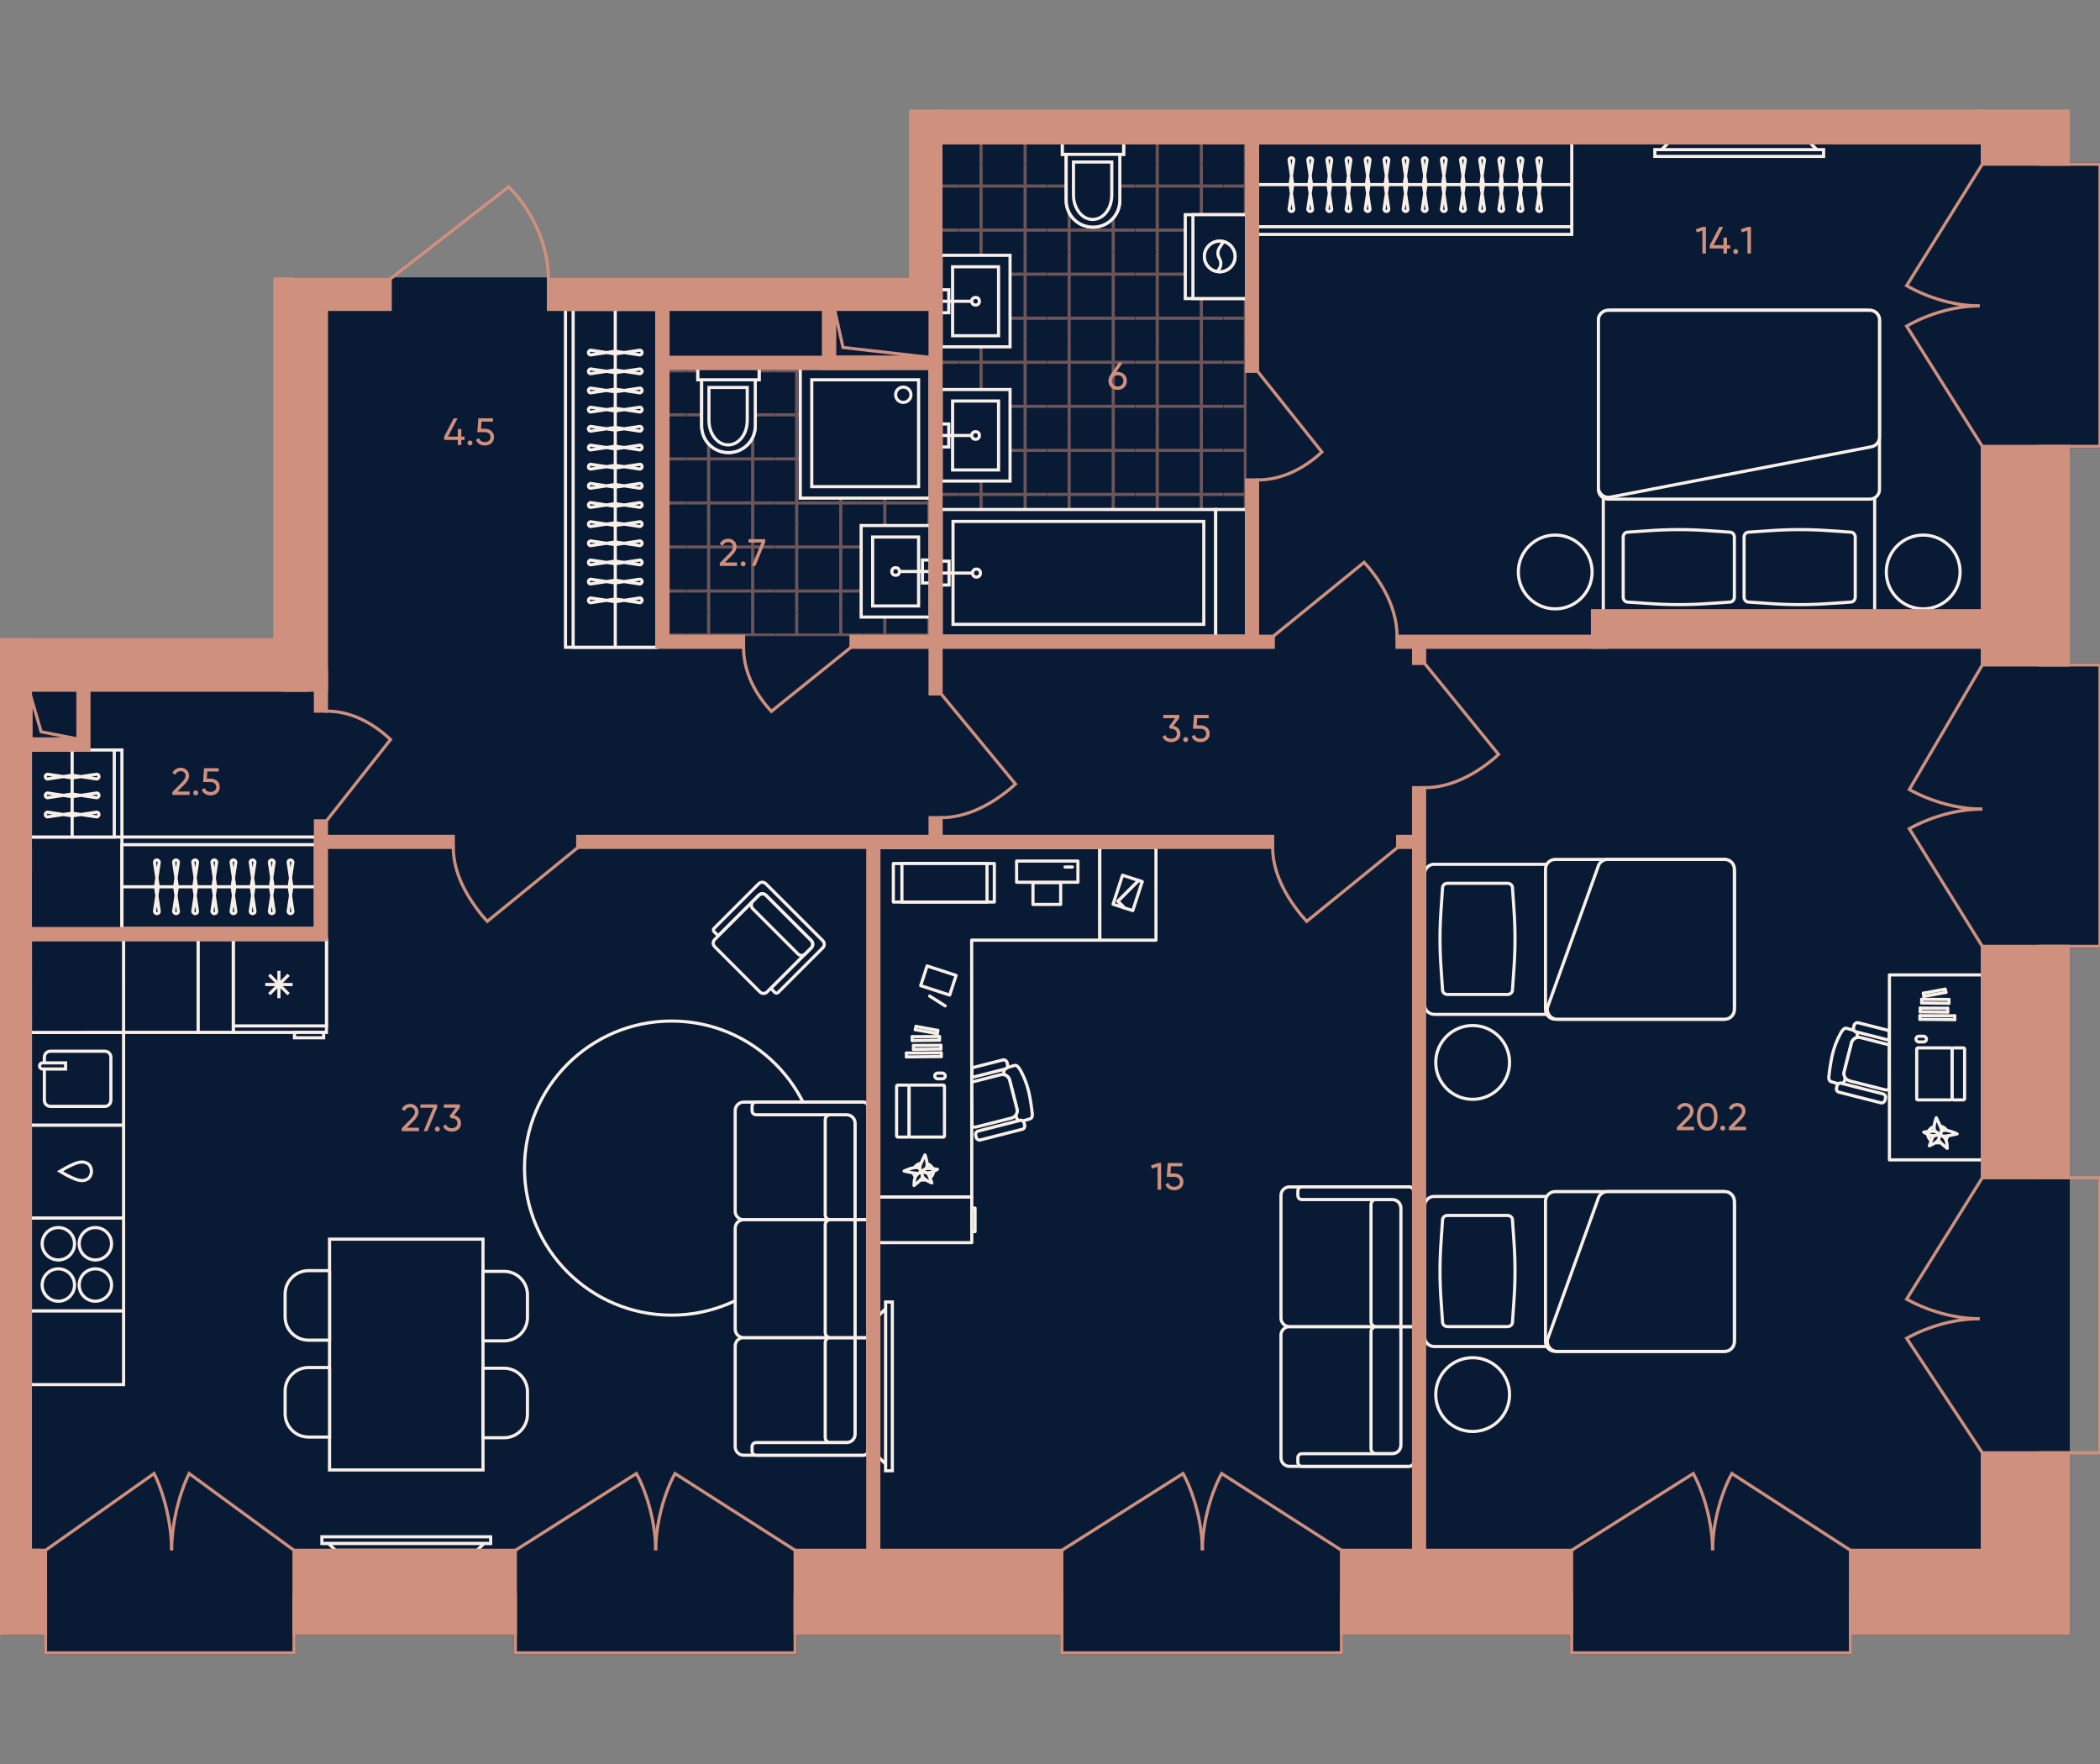 <?xml version="1.0" encoding="UTF-8"?><svg id="plan" xmlns="http://www.w3.org/2000/svg" xmlns:xlink="http://www.w3.org/1999/xlink" viewBox="0 0 500 420"><rect x="0" y="0" width="500" height="420" fill="#808080" stroke="none"/><defs><clipPath id="clippath"><rect x="200.383" y="55.731" width="119.593" height="73.234" transform="translate(352.527 -167.832) rotate(90)" fill="none"/></clipPath><clipPath id="clippath-1"><rect x="291.272" y="143.941" width="20.977" height="20.977" fill="none"/></clipPath><clipPath id="clippath-2"><rect x="270.295" y="143.941" width="20.977" height="20.977" fill="none"/></clipPath><clipPath id="clippath-3"><rect x="249.318" y="143.941" width="20.977" height="20.977" fill="none"/></clipPath><clipPath id="clippath-4"><rect x="228.341" y="143.941" width="20.977" height="20.977" fill="none"/></clipPath><clipPath id="clippath-5"><rect x="207.364" y="143.941" width="20.977" height="20.977" fill="none"/></clipPath><clipPath id="clippath-6"><rect x="291.272" y="122.964" width="20.977" height="20.977" fill="none"/></clipPath><clipPath id="clippath-7"><rect x="270.295" y="122.964" width="20.977" height="20.977" fill="none"/></clipPath><clipPath id="clippath-8"><rect x="249.318" y="122.964" width="20.977" height="20.977" fill="none"/></clipPath><clipPath id="clippath-9"><rect x="228.341" y="122.964" width="20.977" height="20.977" fill="none"/></clipPath><clipPath id="clippath-10"><rect x="207.364" y="122.964" width="20.977" height="20.977" fill="none"/></clipPath><clipPath id="clippath-11"><rect x="291.272" y="101.987" width="20.977" height="20.977" fill="none"/></clipPath><clipPath id="clippath-12"><rect x="270.295" y="101.987" width="20.977" height="20.977" fill="none"/></clipPath><clipPath id="clippath-13"><rect x="249.318" y="101.987" width="20.977" height="20.977" fill="none"/></clipPath><clipPath id="clippath-14"><rect x="228.341" y="101.987" width="20.977" height="20.977" fill="none"/></clipPath><clipPath id="clippath-15"><rect x="207.364" y="101.987" width="20.977" height="20.977" fill="none"/></clipPath><clipPath id="clippath-16"><rect x="291.272" y="81.01" width="20.977" height="20.977" fill="none"/></clipPath><clipPath id="clippath-17"><rect x="270.295" y="81.01" width="20.977" height="20.977" fill="none"/></clipPath><clipPath id="clippath-18"><rect x="249.318" y="81.01" width="20.977" height="20.977" fill="none"/></clipPath><clipPath id="clippath-19"><rect x="228.341" y="81.01" width="20.977" height="20.977" fill="none"/></clipPath><clipPath id="clippath-20"><rect x="207.364" y="81.01" width="20.977" height="20.977" fill="none"/></clipPath><clipPath id="clippath-21"><rect x="291.272" y="60.033" width="20.977" height="20.977" fill="none"/></clipPath><clipPath id="clippath-22"><rect x="270.295" y="60.033" width="20.977" height="20.977" fill="none"/></clipPath><clipPath id="clippath-23"><rect x="249.318" y="60.033" width="20.977" height="20.977" fill="none"/></clipPath><clipPath id="clippath-24"><rect x="228.341" y="60.033" width="20.977" height="20.977" fill="none"/></clipPath><clipPath id="clippath-25"><rect x="207.364" y="60.033" width="20.977" height="20.977" fill="none"/></clipPath><clipPath id="clippath-26"><rect x="291.272" y="39.056" width="20.977" height="20.977" fill="none"/></clipPath><clipPath id="clippath-27"><rect x="270.295" y="39.056" width="20.977" height="20.977" fill="none"/></clipPath><clipPath id="clippath-28"><rect x="249.318" y="39.056" width="20.977" height="20.977" fill="none"/></clipPath><clipPath id="clippath-29"><rect x="228.341" y="39.056" width="20.977" height="20.977" fill="none"/></clipPath><clipPath id="clippath-30"><rect x="207.364" y="39.056" width="20.977" height="20.977" fill="none"/></clipPath><clipPath id="clippath-31"><rect x="291.272" y="18.08" width="20.977" height="20.977" fill="none"/></clipPath><clipPath id="clippath-32"><rect x="270.295" y="18.08" width="20.977" height="20.977" fill="none"/></clipPath><clipPath id="clippath-33"><rect x="249.318" y="18.08" width="20.977" height="20.977" fill="none"/></clipPath><clipPath id="clippath-34"><rect x="228.341" y="18.08" width="20.977" height="20.977" fill="none"/></clipPath><clipPath id="clippath-35"><rect x="207.364" y="18.08" width="20.977" height="20.977" fill="none"/></clipPath><clipPath id="clippath-36"><polygon points="197.379 86.971 197.379 86.971 155.272 86.971 155.272 151.488 222.762 151.488 222.762 86.971 197.379 86.971" fill="none"/></clipPath><clipPath id="clippath-37"><rect x="142.498" y="145.964" width="20.977" height="20.977" fill="none"/></clipPath><clipPath id="clippath-38"><rect x="142.498" y="124.987" width="20.977" height="20.977" fill="none"/></clipPath><clipPath id="clippath-39"><rect x="142.498" y="104.01" width="20.977" height="20.977" fill="none"/></clipPath><clipPath id="clippath-40"><rect x="142.498" y="83.033" width="20.977" height="20.977" fill="none"/></clipPath><clipPath id="clippath-41"><rect x="163.475" y="145.964" width="20.977" height="20.977" fill="none"/></clipPath><clipPath id="clippath-42"><rect x="163.475" y="124.987" width="20.977" height="20.977" fill="none"/></clipPath><clipPath id="clippath-43"><rect x="163.475" y="104.01" width="20.977" height="20.977" fill="none"/></clipPath><clipPath id="clippath-44"><rect x="163.475" y="83.033" width="20.977" height="20.977" fill="none"/></clipPath><clipPath id="clippath-45"><rect x="184.452" y="145.964" width="20.977" height="20.977" fill="none"/></clipPath><clipPath id="clippath-46"><rect x="184.452" y="124.987" width="20.977" height="20.977" fill="none"/></clipPath><clipPath id="clippath-47"><rect x="184.452" y="104.01" width="20.977" height="20.977" fill="none"/></clipPath><clipPath id="clippath-48"><rect x="184.452" y="83.033" width="20.977" height="20.977" fill="none"/></clipPath><clipPath id="clippath-49"><rect x="205.429" y="145.964" width="20.977" height="20.977" fill="none"/></clipPath><clipPath id="clippath-50"><rect x="205.429" y="124.987" width="20.977" height="20.977" fill="none"/></clipPath><clipPath id="clippath-51"><rect x="205.429" y="104.01" width="20.977" height="20.977" fill="none"/></clipPath><clipPath id="clippath-52"><rect x="205.429" y="83.033" width="20.977" height="20.977" fill="none"/></clipPath></defs><g id="Floor"><polygon points="491.792 106.288 500 106.288 500 39.096 491.792 39.096 491.792 29.432 220.127 29.432 220.127 66.424 70.234 66.424 70.234 159.588 1.138 159.588 1.138 388.887 10.372 388.887 10.836 388.887 10.836 393.536 69.999 393.536 69.999 388.887 122.703 388.887 122.703 393.536 189.323 393.536 189.323 388.887 252.818 388.887 252.818 393.536 319.399 393.536 319.399 388.887 374.196 388.887 374.196 393.536 440.591 393.536 440.591 388.887 492.433 388.887 492.433 225.325 500 225.325 500 158.315 491.792 158.315 491.792 106.412 491.792 106.288" fill="#091a35" stroke="#091a35" stroke-miterlimit="10" stroke-width=".75"/><g id="Wet_Floor"><g clip-path="url(#clippath)"><g clip-path="url(#clippath-1)"><g opacity=".5"><line x1="307.004" y1="164.918" x2="307.004" y2="143.941" fill="none" stroke="#cf907d" stroke-width=".75"/><line x1="296.516" y1="143.941" x2="296.516" y2="164.918" fill="none" stroke="#cf907d" stroke-width=".75"/><line x1="312.249" y1="149.185" x2="291.272" y2="149.185" fill="none" stroke="#cf907d" stroke-width=".75"/><line x1="291.272" y1="159.674" x2="312.249" y2="159.674" fill="none" stroke="#cf907d" stroke-width=".75"/></g></g><g clip-path="url(#clippath-2)"><g opacity=".5"><line x1="286.027" y1="164.918" x2="286.027" y2="143.941" fill="none" stroke="#cf907d" stroke-width=".75"/><line x1="275.539" y1="143.941" x2="275.539" y2="164.918" fill="none" stroke="#cf907d" stroke-width=".75"/><line x1="291.272" y1="149.185" x2="270.295" y2="149.185" fill="none" stroke="#cf907d" stroke-width=".75"/><line x1="270.295" y1="159.674" x2="291.272" y2="159.674" fill="none" stroke="#cf907d" stroke-width=".75"/></g></g><g clip-path="url(#clippath-3)"><g opacity=".5"><line x1="265.051" y1="164.918" x2="265.051" y2="143.941" fill="none" stroke="#cf907d" stroke-width=".75"/><line x1="254.562" y1="143.941" x2="254.562" y2="164.918" fill="none" stroke="#cf907d" stroke-width=".75"/><line x1="270.295" y1="149.185" x2="249.318" y2="149.185" fill="none" stroke="#cf907d" stroke-width=".75"/><line x1="249.318" y1="159.674" x2="270.295" y2="159.674" fill="none" stroke="#cf907d" stroke-width=".75"/></g></g><g clip-path="url(#clippath-4)"><g opacity=".5"><line x1="244.074" y1="164.918" x2="244.074" y2="143.941" fill="none" stroke="#cf907d" stroke-width=".75"/><line x1="233.585" y1="143.941" x2="233.585" y2="164.918" fill="none" stroke="#cf907d" stroke-width=".75"/><line x1="249.318" y1="149.185" x2="228.341" y2="149.185" fill="none" stroke="#cf907d" stroke-width=".75"/><line x1="228.341" y1="159.674" x2="249.318" y2="159.674" fill="none" stroke="#cf907d" stroke-width=".75"/></g></g><g clip-path="url(#clippath-5)"><g opacity=".5"><line x1="223.097" y1="164.918" x2="223.097" y2="143.941" fill="none" stroke="#cf907d" stroke-width=".75"/><line x1="212.608" y1="143.941" x2="212.608" y2="164.918" fill="none" stroke="#cf907d" stroke-width=".75"/><line x1="228.341" y1="149.185" x2="207.364" y2="149.185" fill="none" stroke="#cf907d" stroke-width=".75"/><line x1="207.364" y1="159.674" x2="228.341" y2="159.674" fill="none" stroke="#cf907d" stroke-width=".75"/></g></g><g clip-path="url(#clippath-6)"><g opacity=".5"><line x1="307.004" y1="143.941" x2="307.004" y2="122.964" fill="none" stroke="#cf907d" stroke-width=".75"/><line x1="296.516" y1="122.964" x2="296.516" y2="143.941" fill="none" stroke="#cf907d" stroke-width=".75"/><line x1="312.249" y1="128.208" x2="291.272" y2="128.208" fill="none" stroke="#cf907d" stroke-width=".75"/><line x1="291.272" y1="138.697" x2="312.249" y2="138.697" fill="none" stroke="#cf907d" stroke-width=".75"/></g></g><g clip-path="url(#clippath-7)"><g opacity=".5"><line x1="286.027" y1="143.941" x2="286.027" y2="122.964" fill="none" stroke="#cf907d" stroke-width=".75"/><line x1="275.539" y1="122.964" x2="275.539" y2="143.941" fill="none" stroke="#cf907d" stroke-width=".75"/><line x1="291.272" y1="128.208" x2="270.295" y2="128.208" fill="none" stroke="#cf907d" stroke-width=".75"/><line x1="270.295" y1="138.697" x2="291.272" y2="138.697" fill="none" stroke="#cf907d" stroke-width=".75"/></g></g><g clip-path="url(#clippath-8)"><g opacity=".5"><line x1="265.051" y1="143.941" x2="265.051" y2="122.964" fill="none" stroke="#cf907d" stroke-width=".75"/><line x1="254.562" y1="122.964" x2="254.562" y2="143.941" fill="none" stroke="#cf907d" stroke-width=".75"/><line x1="270.295" y1="128.208" x2="249.318" y2="128.208" fill="none" stroke="#cf907d" stroke-width=".75"/><line x1="249.318" y1="138.697" x2="270.295" y2="138.697" fill="none" stroke="#cf907d" stroke-width=".75"/></g></g><g clip-path="url(#clippath-9)"><g opacity=".5"><line x1="244.074" y1="143.941" x2="244.074" y2="122.964" fill="none" stroke="#cf907d" stroke-width=".75"/><line x1="233.585" y1="122.964" x2="233.585" y2="143.941" fill="none" stroke="#cf907d" stroke-width=".75"/><line x1="249.318" y1="128.208" x2="228.341" y2="128.208" fill="none" stroke="#cf907d" stroke-width=".75"/><line x1="228.341" y1="138.697" x2="249.318" y2="138.697" fill="none" stroke="#cf907d" stroke-width=".75"/></g></g><g clip-path="url(#clippath-10)"><g opacity=".5"><line x1="223.097" y1="143.941" x2="223.097" y2="122.964" fill="none" stroke="#cf907d" stroke-width=".75"/><line x1="212.608" y1="122.964" x2="212.608" y2="143.941" fill="none" stroke="#cf907d" stroke-width=".75"/><line x1="228.341" y1="128.208" x2="207.364" y2="128.208" fill="none" stroke="#cf907d" stroke-width=".75"/><line x1="207.364" y1="138.697" x2="228.341" y2="138.697" fill="none" stroke="#cf907d" stroke-width=".75"/></g></g><g clip-path="url(#clippath-11)"><g opacity=".5"><line x1="307.004" y1="122.964" x2="307.004" y2="101.987" fill="none" stroke="#cf907d" stroke-width=".75"/><line x1="296.516" y1="101.987" x2="296.516" y2="122.964" fill="none" stroke="#cf907d" stroke-width=".75"/><line x1="312.249" y1="107.231" x2="291.272" y2="107.231" fill="none" stroke="#cf907d" stroke-width=".75"/><line x1="291.272" y1="117.72" x2="312.249" y2="117.72" fill="none" stroke="#cf907d" stroke-width=".75"/></g></g><g clip-path="url(#clippath-12)"><g opacity=".5"><line x1="286.027" y1="122.964" x2="286.027" y2="101.987" fill="none" stroke="#cf907d" stroke-width=".75"/><line x1="275.539" y1="101.987" x2="275.539" y2="122.964" fill="none" stroke="#cf907d" stroke-width=".75"/><line x1="291.272" y1="107.231" x2="270.295" y2="107.231" fill="none" stroke="#cf907d" stroke-width=".75"/><line x1="270.295" y1="117.72" x2="291.272" y2="117.72" fill="none" stroke="#cf907d" stroke-width=".75"/></g></g><g clip-path="url(#clippath-13)"><g opacity=".5"><line x1="265.051" y1="122.964" x2="265.051" y2="101.987" fill="none" stroke="#cf907d" stroke-width=".75"/><line x1="254.562" y1="101.987" x2="254.562" y2="122.964" fill="none" stroke="#cf907d" stroke-width=".75"/><line x1="270.295" y1="107.231" x2="249.318" y2="107.231" fill="none" stroke="#cf907d" stroke-width=".75"/><line x1="249.318" y1="117.72" x2="270.295" y2="117.72" fill="none" stroke="#cf907d" stroke-width=".75"/></g></g><g clip-path="url(#clippath-14)"><g opacity=".5"><line x1="244.074" y1="122.964" x2="244.074" y2="101.987" fill="none" stroke="#cf907d" stroke-width=".75"/><line x1="233.585" y1="101.987" x2="233.585" y2="122.964" fill="none" stroke="#cf907d" stroke-width=".75"/><line x1="249.318" y1="107.231" x2="228.341" y2="107.231" fill="none" stroke="#cf907d" stroke-width=".75"/><line x1="228.341" y1="117.72" x2="249.318" y2="117.72" fill="none" stroke="#cf907d" stroke-width=".75"/></g></g><g clip-path="url(#clippath-15)"><g opacity=".5"><line x1="223.097" y1="122.964" x2="223.097" y2="101.987" fill="none" stroke="#cf907d" stroke-width=".75"/><line x1="212.608" y1="101.987" x2="212.608" y2="122.964" fill="none" stroke="#cf907d" stroke-width=".75"/><line x1="228.341" y1="107.231" x2="207.364" y2="107.231" fill="none" stroke="#cf907d" stroke-width=".75"/><line x1="207.364" y1="117.72" x2="228.341" y2="117.72" fill="none" stroke="#cf907d" stroke-width=".75"/></g></g><g clip-path="url(#clippath-16)"><g opacity=".5"><line x1="307.004" y1="101.987" x2="307.004" y2="81.01" fill="none" stroke="#cf907d" stroke-width=".75"/><line x1="296.516" y1="81.01" x2="296.516" y2="101.987" fill="none" stroke="#cf907d" stroke-width=".75"/><line x1="312.249" y1="86.255" x2="291.272" y2="86.255" fill="none" stroke="#cf907d" stroke-width=".75"/><line x1="291.272" y1="96.743" x2="312.249" y2="96.743" fill="none" stroke="#cf907d" stroke-width=".75"/></g></g><g clip-path="url(#clippath-17)"><g opacity=".5"><line x1="286.027" y1="101.987" x2="286.027" y2="81.01" fill="none" stroke="#cf907d" stroke-width=".75"/><line x1="275.539" y1="81.01" x2="275.539" y2="101.987" fill="none" stroke="#cf907d" stroke-width=".75"/><line x1="291.272" y1="86.255" x2="270.295" y2="86.255" fill="none" stroke="#cf907d" stroke-width=".75"/><line x1="270.295" y1="96.743" x2="291.272" y2="96.743" fill="none" stroke="#cf907d" stroke-width=".75"/></g></g><g clip-path="url(#clippath-18)"><g opacity=".5"><line x1="265.051" y1="101.987" x2="265.051" y2="81.01" fill="none" stroke="#cf907d" stroke-width=".75"/><line x1="254.562" y1="81.01" x2="254.562" y2="101.987" fill="none" stroke="#cf907d" stroke-width=".75"/><line x1="270.295" y1="86.255" x2="249.318" y2="86.255" fill="none" stroke="#cf907d" stroke-width=".75"/><line x1="249.318" y1="96.743" x2="270.295" y2="96.743" fill="none" stroke="#cf907d" stroke-width=".75"/></g></g><g clip-path="url(#clippath-19)"><g opacity=".5"><line x1="244.074" y1="101.987" x2="244.074" y2="81.01" fill="none" stroke="#cf907d" stroke-width=".75"/><line x1="233.585" y1="81.01" x2="233.585" y2="101.987" fill="none" stroke="#cf907d" stroke-width=".75"/><line x1="249.318" y1="86.255" x2="228.341" y2="86.255" fill="none" stroke="#cf907d" stroke-width=".75"/><line x1="228.341" y1="96.743" x2="249.318" y2="96.743" fill="none" stroke="#cf907d" stroke-width=".75"/></g></g><g clip-path="url(#clippath-20)"><g opacity=".5"><line x1="223.097" y1="101.987" x2="223.097" y2="81.01" fill="none" stroke="#cf907d" stroke-width=".75"/><line x1="212.608" y1="81.01" x2="212.608" y2="101.987" fill="none" stroke="#cf907d" stroke-width=".75"/><line x1="228.341" y1="86.255" x2="207.364" y2="86.255" fill="none" stroke="#cf907d" stroke-width=".75"/><line x1="207.364" y1="96.743" x2="228.341" y2="96.743" fill="none" stroke="#cf907d" stroke-width=".75"/></g></g><g clip-path="url(#clippath-21)"><g opacity=".5"><line x1="307.004" y1="81.01" x2="307.004" y2="60.033" fill="none" stroke="#cf907d" stroke-width=".75"/><line x1="296.516" y1="60.033" x2="296.516" y2="81.01" fill="none" stroke="#cf907d" stroke-width=".75"/><line x1="312.249" y1="65.278" x2="291.272" y2="65.278" fill="none" stroke="#cf907d" stroke-width=".75"/><line x1="291.272" y1="75.766" x2="312.249" y2="75.766" fill="none" stroke="#cf907d" stroke-width=".75"/></g></g><g clip-path="url(#clippath-22)"><g opacity=".5"><line x1="286.027" y1="81.01" x2="286.027" y2="60.033" fill="none" stroke="#cf907d" stroke-width=".75"/><line x1="275.539" y1="60.033" x2="275.539" y2="81.01" fill="none" stroke="#cf907d" stroke-width=".75"/><line x1="291.272" y1="65.278" x2="270.295" y2="65.278" fill="none" stroke="#cf907d" stroke-width=".75"/><line x1="270.295" y1="75.766" x2="291.272" y2="75.766" fill="none" stroke="#cf907d" stroke-width=".75"/></g></g><g clip-path="url(#clippath-23)"><g opacity=".5"><line x1="265.051" y1="81.01" x2="265.051" y2="60.033" fill="none" stroke="#cf907d" stroke-width=".75"/><line x1="254.562" y1="60.033" x2="254.562" y2="81.01" fill="none" stroke="#cf907d" stroke-width=".75"/><line x1="270.295" y1="65.278" x2="249.318" y2="65.278" fill="none" stroke="#cf907d" stroke-width=".75"/><line x1="249.318" y1="75.766" x2="270.295" y2="75.766" fill="none" stroke="#cf907d" stroke-width=".75"/></g></g><g clip-path="url(#clippath-24)"><g opacity=".5"><line x1="244.074" y1="81.01" x2="244.074" y2="60.033" fill="none" stroke="#cf907d" stroke-width=".75"/><line x1="233.585" y1="60.033" x2="233.585" y2="81.01" fill="none" stroke="#cf907d" stroke-width=".75"/><line x1="249.318" y1="65.278" x2="228.341" y2="65.278" fill="none" stroke="#cf907d" stroke-width=".75"/><line x1="228.341" y1="75.766" x2="249.318" y2="75.766" fill="none" stroke="#cf907d" stroke-width=".75"/></g></g><g clip-path="url(#clippath-25)"><g opacity=".5"><line x1="223.097" y1="81.01" x2="223.097" y2="60.033" fill="none" stroke="#cf907d" stroke-width=".75"/><line x1="212.608" y1="60.033" x2="212.608" y2="81.01" fill="none" stroke="#cf907d" stroke-width=".75"/><line x1="228.341" y1="65.278" x2="207.364" y2="65.278" fill="none" stroke="#cf907d" stroke-width=".75"/><line x1="207.364" y1="75.766" x2="228.341" y2="75.766" fill="none" stroke="#cf907d" stroke-width=".75"/></g></g><g clip-path="url(#clippath-26)"><g opacity=".5"><line x1="307.004" y1="60.033" x2="307.004" y2="39.056" fill="none" stroke="#cf907d" stroke-width=".75"/><line x1="296.516" y1="39.056" x2="296.516" y2="60.033" fill="none" stroke="#cf907d" stroke-width=".75"/><line x1="312.249" y1="44.301" x2="291.272" y2="44.301" fill="none" stroke="#cf907d" stroke-width=".75"/><line x1="291.272" y1="54.789" x2="312.249" y2="54.789" fill="none" stroke="#cf907d" stroke-width=".75"/></g></g><g clip-path="url(#clippath-27)"><g opacity=".5"><line x1="286.027" y1="60.033" x2="286.027" y2="39.056" fill="none" stroke="#cf907d" stroke-width=".75"/><line x1="275.539" y1="39.056" x2="275.539" y2="60.033" fill="none" stroke="#cf907d" stroke-width=".75"/><line x1="291.272" y1="44.301" x2="270.295" y2="44.301" fill="none" stroke="#cf907d" stroke-width=".75"/><line x1="270.295" y1="54.789" x2="291.272" y2="54.789" fill="none" stroke="#cf907d" stroke-width=".75"/></g></g><g clip-path="url(#clippath-28)"><g opacity=".5"><line x1="265.051" y1="60.033" x2="265.051" y2="39.056" fill="none" stroke="#cf907d" stroke-width=".75"/><line x1="254.562" y1="39.056" x2="254.562" y2="60.033" fill="none" stroke="#cf907d" stroke-width=".75"/><line x1="270.295" y1="44.301" x2="249.318" y2="44.301" fill="none" stroke="#cf907d" stroke-width=".75"/><line x1="249.318" y1="54.789" x2="270.295" y2="54.789" fill="none" stroke="#cf907d" stroke-width=".75"/></g></g><g clip-path="url(#clippath-29)"><g opacity=".5"><line x1="244.074" y1="60.033" x2="244.074" y2="39.056" fill="none" stroke="#cf907d" stroke-width=".75"/><line x1="233.585" y1="39.056" x2="233.585" y2="60.033" fill="none" stroke="#cf907d" stroke-width=".75"/><line x1="249.318" y1="44.301" x2="228.341" y2="44.301" fill="none" stroke="#cf907d" stroke-width=".75"/><line x1="228.341" y1="54.789" x2="249.318" y2="54.789" fill="none" stroke="#cf907d" stroke-width=".75"/></g></g><g clip-path="url(#clippath-30)"><g opacity=".5"><line x1="223.097" y1="60.033" x2="223.097" y2="39.056" fill="none" stroke="#cf907d" stroke-width=".75"/><line x1="212.608" y1="39.056" x2="212.608" y2="60.033" fill="none" stroke="#cf907d" stroke-width=".75"/><line x1="228.341" y1="44.301" x2="207.364" y2="44.301" fill="none" stroke="#cf907d" stroke-width=".75"/><line x1="207.364" y1="54.789" x2="228.341" y2="54.789" fill="none" stroke="#cf907d" stroke-width=".75"/></g></g><g clip-path="url(#clippath-31)"><g opacity=".5"><line x1="307.004" y1="39.056" x2="307.004" y2="18.08" fill="none" stroke="#cf907d" stroke-width=".75"/><line x1="296.516" y1="18.08" x2="296.516" y2="39.056" fill="none" stroke="#cf907d" stroke-width=".75"/><line x1="312.249" y1="23.324" x2="291.272" y2="23.324" fill="none" stroke="#cf907d" stroke-width=".75"/><line x1="291.272" y1="33.812" x2="312.249" y2="33.812" fill="none" stroke="#cf907d" stroke-width=".75"/></g></g><g clip-path="url(#clippath-32)"><g opacity=".5"><line x1="286.027" y1="39.056" x2="286.027" y2="18.08" fill="none" stroke="#cf907d" stroke-width=".75"/><line x1="275.539" y1="18.08" x2="275.539" y2="39.056" fill="none" stroke="#cf907d" stroke-width=".75"/><line x1="291.272" y1="23.324" x2="270.295" y2="23.324" fill="none" stroke="#cf907d" stroke-width=".75"/><line x1="270.295" y1="33.812" x2="291.272" y2="33.812" fill="none" stroke="#cf907d" stroke-width=".75"/></g></g><g clip-path="url(#clippath-33)"><g opacity=".5"><line x1="265.051" y1="39.056" x2="265.051" y2="18.08" fill="none" stroke="#cf907d" stroke-width=".75"/><line x1="254.562" y1="18.08" x2="254.562" y2="39.056" fill="none" stroke="#cf907d" stroke-width=".75"/><line x1="270.295" y1="23.324" x2="249.318" y2="23.324" fill="none" stroke="#cf907d" stroke-width=".75"/><line x1="249.318" y1="33.812" x2="270.295" y2="33.812" fill="none" stroke="#cf907d" stroke-width=".75"/></g></g><g clip-path="url(#clippath-34)"><g opacity=".5"><line x1="244.074" y1="39.056" x2="244.074" y2="18.08" fill="none" stroke="#cf907d" stroke-width=".75"/><line x1="233.585" y1="18.08" x2="233.585" y2="39.056" fill="none" stroke="#cf907d" stroke-width=".75"/><line x1="249.318" y1="23.324" x2="228.341" y2="23.324" fill="none" stroke="#cf907d" stroke-width=".75"/><line x1="228.341" y1="33.812" x2="249.318" y2="33.812" fill="none" stroke="#cf907d" stroke-width=".75"/></g></g><g clip-path="url(#clippath-35)"><g opacity=".5"><line x1="223.097" y1="39.056" x2="223.097" y2="18.08" fill="none" stroke="#cf907d" stroke-width=".75"/><line x1="212.608" y1="18.08" x2="212.608" y2="39.056" fill="none" stroke="#cf907d" stroke-width=".75"/><line x1="228.341" y1="23.324" x2="207.364" y2="23.324" fill="none" stroke="#cf907d" stroke-width=".75"/><line x1="207.364" y1="33.812" x2="228.341" y2="33.812" fill="none" stroke="#cf907d" stroke-width=".75"/></g></g></g></g><g id="Wet_Floor-2"><g clip-path="url(#clippath-36)"><g clip-path="url(#clippath-37)"><g opacity=".5"><line x1="142.498" y1="161.697" x2="163.475" y2="161.697" fill="none" stroke="#cf907d" stroke-width=".75"/><line x1="163.475" y1="151.208" x2="142.498" y2="151.208" fill="none" stroke="#cf907d" stroke-width=".75"/><line x1="158.23" y1="166.941" x2="158.23" y2="145.964" fill="none" stroke="#cf907d" stroke-width=".75"/><line x1="147.742" y1="145.964" x2="147.742" y2="166.941" fill="none" stroke="#cf907d" stroke-width=".75"/></g></g><g clip-path="url(#clippath-38)"><g opacity=".5"><line x1="142.498" y1="140.72" x2="163.475" y2="140.72" fill="none" stroke="#cf907d" stroke-width=".75"/><line x1="163.475" y1="130.231" x2="142.498" y2="130.231" fill="none" stroke="#cf907d" stroke-width=".75"/><line x1="158.23" y1="145.964" x2="158.23" y2="124.987" fill="none" stroke="#cf907d" stroke-width=".75"/><line x1="147.742" y1="124.987" x2="147.742" y2="145.964" fill="none" stroke="#cf907d" stroke-width=".75"/></g></g><g clip-path="url(#clippath-39)"><g opacity=".5"><line x1="142.498" y1="119.743" x2="163.475" y2="119.743" fill="none" stroke="#cf907d" stroke-width=".75"/><line x1="163.475" y1="109.254" x2="142.498" y2="109.254" fill="none" stroke="#cf907d" stroke-width=".75"/><line x1="158.23" y1="124.987" x2="158.23" y2="104.01" fill="none" stroke="#cf907d" stroke-width=".75"/><line x1="147.742" y1="104.01" x2="147.742" y2="124.987" fill="none" stroke="#cf907d" stroke-width=".75"/></g></g><g clip-path="url(#clippath-40)"><g opacity=".5"><line x1="142.498" y1="98.766" x2="163.475" y2="98.766" fill="none" stroke="#cf907d" stroke-width=".75"/><line x1="163.475" y1="88.278" x2="142.498" y2="88.278" fill="none" stroke="#cf907d" stroke-width=".75"/><line x1="158.23" y1="104.01" x2="158.23" y2="83.033" fill="none" stroke="#cf907d" stroke-width=".75"/><line x1="147.742" y1="83.033" x2="147.742" y2="104.01" fill="none" stroke="#cf907d" stroke-width=".75"/></g></g><g clip-path="url(#clippath-41)"><g opacity=".5"><line x1="163.475" y1="161.697" x2="184.452" y2="161.697" fill="none" stroke="#cf907d" stroke-width=".75"/><line x1="184.452" y1="151.208" x2="163.475" y2="151.208" fill="none" stroke="#cf907d" stroke-width=".75"/><line x1="179.207" y1="166.941" x2="179.207" y2="145.964" fill="none" stroke="#cf907d" stroke-width=".75"/><line x1="168.719" y1="145.964" x2="168.719" y2="166.941" fill="none" stroke="#cf907d" stroke-width=".75"/></g></g><g clip-path="url(#clippath-42)"><g opacity=".5"><line x1="163.475" y1="140.72" x2="184.452" y2="140.72" fill="none" stroke="#cf907d" stroke-width=".75"/><line x1="184.452" y1="130.231" x2="163.475" y2="130.231" fill="none" stroke="#cf907d" stroke-width=".75"/><line x1="179.207" y1="145.964" x2="179.207" y2="124.987" fill="none" stroke="#cf907d" stroke-width=".75"/><line x1="168.719" y1="124.987" x2="168.719" y2="145.964" fill="none" stroke="#cf907d" stroke-width=".75"/></g></g><g clip-path="url(#clippath-43)"><g opacity=".5"><line x1="163.475" y1="119.743" x2="184.452" y2="119.743" fill="none" stroke="#cf907d" stroke-width=".75"/><line x1="184.452" y1="109.254" x2="163.475" y2="109.254" fill="none" stroke="#cf907d" stroke-width=".75"/><line x1="179.207" y1="124.987" x2="179.207" y2="104.01" fill="none" stroke="#cf907d" stroke-width=".75"/><line x1="168.719" y1="104.01" x2="168.719" y2="124.987" fill="none" stroke="#cf907d" stroke-width=".75"/></g></g><g clip-path="url(#clippath-44)"><g opacity=".5"><line x1="163.475" y1="98.766" x2="184.452" y2="98.766" fill="none" stroke="#cf907d" stroke-width=".75"/><line x1="184.452" y1="88.278" x2="163.475" y2="88.278" fill="none" stroke="#cf907d" stroke-width=".75"/><line x1="179.207" y1="104.01" x2="179.207" y2="83.033" fill="none" stroke="#cf907d" stroke-width=".75"/><line x1="168.719" y1="83.033" x2="168.719" y2="104.01" fill="none" stroke="#cf907d" stroke-width=".75"/></g></g><g clip-path="url(#clippath-45)"><g opacity=".5"><line x1="184.452" y1="161.697" x2="205.428" y2="161.697" fill="none" stroke="#cf907d" stroke-width=".75"/><line x1="205.428" y1="151.208" x2="184.452" y2="151.208" fill="none" stroke="#cf907d" stroke-width=".75"/><line x1="200.184" y1="166.941" x2="200.184" y2="145.964" fill="none" stroke="#cf907d" stroke-width=".75"/><line x1="189.696" y1="145.964" x2="189.696" y2="166.941" fill="none" stroke="#cf907d" stroke-width=".75"/></g></g><g clip-path="url(#clippath-46)"><g opacity=".5"><line x1="184.452" y1="140.72" x2="205.428" y2="140.72" fill="none" stroke="#cf907d" stroke-width=".75"/><line x1="205.428" y1="130.231" x2="184.452" y2="130.231" fill="none" stroke="#cf907d" stroke-width=".75"/><line x1="200.184" y1="145.964" x2="200.184" y2="124.987" fill="none" stroke="#cf907d" stroke-width=".75"/><line x1="189.696" y1="124.987" x2="189.696" y2="145.964" fill="none" stroke="#cf907d" stroke-width=".75"/></g></g><g clip-path="url(#clippath-47)"><g opacity=".5"><line x1="184.452" y1="119.743" x2="205.428" y2="119.743" fill="none" stroke="#cf907d" stroke-width=".75"/><line x1="205.428" y1="109.254" x2="184.452" y2="109.254" fill="none" stroke="#cf907d" stroke-width=".75"/><line x1="200.184" y1="124.987" x2="200.184" y2="104.01" fill="none" stroke="#cf907d" stroke-width=".75"/><line x1="189.696" y1="104.01" x2="189.696" y2="124.987" fill="none" stroke="#cf907d" stroke-width=".75"/></g></g><g clip-path="url(#clippath-48)"><g opacity=".5"><line x1="184.452" y1="98.766" x2="205.428" y2="98.766" fill="none" stroke="#cf907d" stroke-width=".75"/><line x1="205.428" y1="88.278" x2="184.452" y2="88.278" fill="none" stroke="#cf907d" stroke-width=".75"/><line x1="200.184" y1="104.01" x2="200.184" y2="83.033" fill="none" stroke="#cf907d" stroke-width=".75"/><line x1="189.696" y1="83.033" x2="189.696" y2="104.01" fill="none" stroke="#cf907d" stroke-width=".75"/></g></g><g clip-path="url(#clippath-49)"><g opacity=".5"><line x1="205.428" y1="161.697" x2="226.405" y2="161.697" fill="none" stroke="#cf907d" stroke-width=".75"/><line x1="226.405" y1="151.208" x2="205.428" y2="151.208" fill="none" stroke="#cf907d" stroke-width=".75"/><line x1="221.161" y1="166.941" x2="221.161" y2="145.964" fill="none" stroke="#cf907d" stroke-width=".75"/><line x1="210.673" y1="145.964" x2="210.673" y2="166.941" fill="none" stroke="#cf907d" stroke-width=".75"/></g></g><g clip-path="url(#clippath-50)"><g opacity=".5"><line x1="205.428" y1="140.72" x2="226.405" y2="140.72" fill="none" stroke="#cf907d" stroke-width=".75"/><line x1="226.405" y1="130.231" x2="205.428" y2="130.231" fill="none" stroke="#cf907d" stroke-width=".75"/><line x1="221.161" y1="145.964" x2="221.161" y2="124.987" fill="none" stroke="#cf907d" stroke-width=".75"/><line x1="210.673" y1="124.987" x2="210.673" y2="145.964" fill="none" stroke="#cf907d" stroke-width=".75"/></g></g><g clip-path="url(#clippath-51)"><g opacity=".5"><line x1="205.428" y1="119.743" x2="226.405" y2="119.743" fill="none" stroke="#cf907d" stroke-width=".75"/><line x1="226.405" y1="109.254" x2="205.428" y2="109.254" fill="none" stroke="#cf907d" stroke-width=".75"/><line x1="221.161" y1="124.987" x2="221.161" y2="104.01" fill="none" stroke="#cf907d" stroke-width=".75"/><line x1="210.673" y1="104.01" x2="210.673" y2="124.987" fill="none" stroke="#cf907d" stroke-width=".75"/></g></g><g clip-path="url(#clippath-52)"><g opacity=".5"><line x1="205.428" y1="98.766" x2="226.405" y2="98.766" fill="none" stroke="#cf907d" stroke-width=".75"/><line x1="226.405" y1="88.278" x2="205.428" y2="88.278" fill="none" stroke="#cf907d" stroke-width=".75"/><line x1="221.161" y1="104.01" x2="221.161" y2="83.033" fill="none" stroke="#cf907d" stroke-width=".75"/><line x1="210.673" y1="83.033" x2="210.673" y2="104.01" fill="none" stroke="#cf907d" stroke-width=".75"/></g></g></g></g></g><g id="Furniture"><g id="Bathroom"><g id="WC"><g id="WC_2"><path d="m253.855,36.751h13.677v-2.735h-14.589v2.735h.912Z" fill="#091a35" stroke="#f8f0e8" stroke-width=".75"/><path d="m253.855,47.692c0,3.556,2.827,6.383,6.383,6.383s6.383-2.827,6.383-6.383v-10.942h-12.765v10.942Z" fill="#091a35" stroke="#f8f0e8" stroke-width=".75"/><path d="m253.855,36.751h12.765m-12.765,0v10.942c0,3.556,2.827,6.383,6.383,6.383s6.383-2.827,6.383-6.383v-10.942m-12.765,0h-.912v-2.735h14.589v2.735h-.912" fill="#091a35" stroke="#f8f0e8" stroke-width=".75"/></g><path id="WC_3" d="m255.588,46.416c0,3.191,2.006,5.836,4.559,5.836s4.559-2.553,4.559-5.836v-7.842h-9.118v7.842Z" fill="#091a35" stroke="#f8f0e8" stroke-width=".75"/></g><g id="WC-2"><g id="WC_2-2"><path d="m167.062,90.428h13.677v-2.735h-14.589v2.735h.912Z" fill="#091a35" stroke="#f8f0e8" stroke-width=".75"/><path d="m167.062,101.369c0,3.556,2.827,6.383,6.383,6.383s6.383-2.827,6.383-6.383v-10.942h-12.765v10.942Z" fill="#091a35" stroke="#f8f0e8" stroke-width=".75"/><path d="m167.062,90.428h12.765m-12.765,0v10.942c0,3.556,2.827,6.383,6.383,6.383s6.383-2.827,6.383-6.383v-10.942m-12.765,0h-.912v-2.735h14.589v2.735h-.912" fill="#091a35" stroke="#f8f0e8" stroke-width=".75"/></g><path id="WC_3-2" d="m168.795,100.093c0,3.191,2.006,5.836,4.559,5.836s4.559-2.553,4.559-5.836v-7.842h-9.118v7.842Z" fill="#091a35" stroke="#f8f0e8" stroke-width=".75"/></g><g id="Sinc"><rect id="Rectangle_105_2" x="224.073" y="92.743" width="16.413" height="21.792" fill="#091a35" stroke="#f8f0e8" stroke-width=".75"/><rect id="Rectangle_106_3" x="226.809" y="95.479" width="10.942" height="16.413" fill="#091a35" stroke="#f8f0e8" stroke-width=".75"/><g id="Tap_2"><rect id="Rectangle_106_4" x="224.073" y="100.95" width="1.824" height="5.471" fill="#091a35" stroke="#f8f0e8" stroke-width=".75"/><circle id="Ellipse_108_2" cx="232.279" cy="103.685" r=".912" fill="#091a35" stroke="#f8f0e8" stroke-width=".75"/><path id="Vector_19_2" d="m231.368,103.685h-7.295" fill="#091a35" stroke="#f8f0e8" stroke-width=".75"/></g></g><g id="Sinc-2"><rect id="Rectangle_105_2-2" x="205.038" y="125.125" width="16.413" height="21.792" fill="#091a35" stroke="#f8f0e8" stroke-width=".75"/><rect id="Rectangle_106_3-2" x="207.774" y="127.861" width="10.942" height="16.413" fill="#091a35" stroke="#f8f0e8" stroke-width=".75"/><g id="Tap_2-2"><rect id="Rectangle_106_4-2" x="219.627" y="133.332" width="1.824" height="5.471" fill="#091a35" stroke="#f8f0e8" stroke-width=".75"/><circle id="Ellipse_108_2-2" cx="213.245" cy="136.067" r=".912" fill="#091a35" stroke="#f8f0e8" stroke-width=".75"/><path id="Vector_19_2-2" d="m214.156,136.067h7.295" fill="#091a35" stroke="#f8f0e8" stroke-width=".75"/></g></g><g id="Sinc-3"><rect id="Rectangle_105_2-3" x="224.073" y="60.785" width="16.413" height="21.792" fill="#091a35" stroke="#f8f0e8" stroke-width=".75"/><rect id="Rectangle_106_3-3" x="226.809" y="63.52" width="10.942" height="16.413" fill="#091a35" stroke="#f8f0e8" stroke-width=".75"/><g id="Tap_2-3"><rect id="Rectangle_106_4-3" x="224.073" y="68.991" width="1.824" height="5.471" fill="#091a35" stroke="#f8f0e8" stroke-width=".75"/><circle id="Ellipse_108_2-3" cx="232.279" cy="71.727" r=".912" fill="#091a35" stroke="#f8f0e8" stroke-width=".75"/><path id="Vector_19_2-3" d="m231.368,71.727h-7.295" fill="#091a35" stroke="#f8f0e8" stroke-width=".75"/></g></g><g id="Shower"><rect id="Rectangle_106_7" x="190.54" y="87.692" width="30.911" height="30.911" fill="#091a35" stroke="#f8f0e8" stroke-width=".75"/><rect id="Rectangle_107" x="193.276" y="90.428" width="25.44" height="25.44" fill="#091a35" stroke="#f8f0e8" stroke-width=".75"/><circle id="Ellipse_108_4" cx="215.068" cy="93.984" r="1.824" fill="#091a35" stroke="#f8f0e8" stroke-width=".75"/></g><g id="WM"><rect id="Rectangle_105_4" x="282.207" y="51.114" width="14.589" height="19.969" fill="#091a35" stroke="#f8f0e8" stroke-width=".75"/><rect id="Rectangle_106_8" x="284.03" y="51.114" width="12.765" height="19.969" fill="#091a35" stroke="#f8f0e8" stroke-width=".75"/><g id="Vector_3"><path d="m286.766,61.053c0-2.006,1.641-3.647,3.647-3.647s3.647,1.641,3.647,3.647-1.641,3.647-3.647,3.647-3.647-1.641-3.647-3.647Z" fill="#091a35" stroke="#f8f0e8" stroke-width=".75"/><path d="m291.325,57.497l-1.003,1.55c-.456.73-.456,1.732,0,2.462.547.912.456,2.006-.274,2.827l-.303.303m-2.98-3.586c0-2.006,1.641-3.647,3.647-3.647s3.647,1.641,3.647,3.647-1.641,3.647-3.647,3.647-3.647-1.641-3.647-3.647Z" fill="#091a35" stroke="#f8f0e8" stroke-width=".75"/></g></g><g id="Bath"><rect id="Rectangle_105_3" x="224.073" y="121.307" width="65.382" height="30.181" fill="#091a35" stroke="#f8f0e8" stroke-width=".75"/><rect id="Rectangle_105_3-2" x="289.455" y="121.306" width="7.341" height="30.181" fill="#091a35" stroke="#f8f0e8" stroke-width=".75"/><rect id="Rectangle_106_5" x="226.911" y="124.146" width="59.705" height="24.505" fill="#091a35" stroke="#f8f0e8" stroke-width=".75"/><g id="Tap_3"><rect id="Rectangle_106_6" x="224.073" y="133.607" width="1.892" height="5.677" fill="#091a35" stroke="#f8f0e8" stroke-width=".75"/><circle id="Ellipse_108_3" cx="232.494" cy="136.445" r=".946" fill="#091a35" stroke="#f8f0e8" stroke-width=".75"/><path id="Vector_19_3" d="m231.547,136.445h-7.474" fill="#091a35" stroke="#f8f0e8" stroke-width=".75"/></g></g></g><g id="Kitchen"><g id="Kitchen-2"><g id="Oven"><rect x="7.26" y="289.975" width="22.146" height="22.187" transform="translate(319.401 282.735) rotate(90)" fill="#091a35" stroke="#f8f0e8" stroke-width=".75"/><g><path d="m13.892,299.988c2.128-.001,3.853-1.726,3.853-3.855-.001-2.128-1.726-3.853-3.855-3.853s-3.853,1.726-3.853,3.855,1.726,3.853,3.855,3.853Z" fill="#091a35" stroke="#f8f0e8" stroke-width=".75"/><path d="m13.892,302.105c-2.128.001-3.853,1.726-3.853,3.855s1.726,3.853,3.855,3.853c2.128-.001,3.853-1.726,3.853-3.855-.001-2.128-1.726-3.853-3.855-3.853Z" fill="#091a35" stroke="#f8f0e8" stroke-width=".75"/><path d="m22.705,299.986c2.128-.001,3.853-1.726,3.853-3.855-.001-2.128-1.726-3.853-3.855-3.853s-3.853,1.726-3.853,3.855,1.726,3.853,3.855,3.853Z" fill="#091a35" stroke="#f8f0e8" stroke-width=".75"/><path d="m22.705,302.103c-2.128.001-3.853,1.726-3.853,3.855.001,2.128,1.726,3.853,3.855,3.853s3.853-1.726,3.853-3.855c-.001-2.128-1.726-3.853-3.855-3.853Z" fill="#091a35" stroke="#f8f0e8" stroke-width=".75"/></g></g><g id="Dishwasher"><rect x="7.238" y="267.878" width="22.188" height="22.117" transform="translate(36.665 557.874) rotate(180)" fill="#091a35" stroke="#f8f0e8" stroke-width=".75"/><path d="m20.863,280.717c.58-.373.887-1.073.909-1.759v-.164c-.023-.686-.331-1.385-.91-1.758-.443-.285-.99-.391-1.511-.362-.025.001-.049.003-.074.005-.672.053-1.314.305-1.932.578-1.048.465-2.064,1.002-3.038,1.607.008.005.017.009.026.014-.009.005-.018.009-.026.013.974.605,1.99,1.141,3.039,1.605.618.274,1.26.524,1.932.578.025.002.049.004.074.005.521.029,1.068-.077,1.511-.362Z" fill="#091a35" stroke="#f8f0e8" stroke-width=".75"/></g><g id="Sink"><rect x="7.238" y="245.81" width="22.189" height="22.068" fill="#091a35" stroke="#f8f0e8" stroke-width=".75"/><g><path d="m10.564,254.528l-0,7.451c0,.795.644,1.44,1.44,1.44l12.956.001c.795,0,1.44-.644,1.44-1.439l.001-10.254c0-.795-.644-1.44-1.44-1.44l-12.956-.001c-.795,0-1.44.644-1.44,1.44v1.338" fill="#091a35" stroke="#f8f0e8" stroke-width=".75"/><path d="m15.617,253.064l-5.479-0c-.404,0-.732.328-.732.732s.328.732.732.732l5.479 0v-1.464Z" fill="#091a35" stroke="#f8f0e8" stroke-width=".75"/></g></g><g id="Fridge"><rect x="55.538" y="223.702" width="22.188" height="22.107" fill="#091a35" stroke="#f8f0e8" stroke-width=".75"/><rect x="72.942" y="242.977" width="1.284" height="6.948" transform="translate(-172.86 320.057) rotate(-90.005)" fill="#091a35" stroke="#f8f0e8" stroke-width=".75"/><rect x="55.538" y="223.702" width="22.188" height="20.565" fill="#091a35" stroke="#f8f0e8" stroke-width=".75"/><g><line x1="66.415" y1="231.147" x2="66.412" y2="237.667" fill="#091a35" stroke="#f8f0e8" stroke-width=".75"/><line x1="63.154" y1="234.405" x2="69.673" y2="234.409" fill="#091a35" stroke="#f8f0e8" stroke-width=".75"/><line x1="64.107" y1="236.711" x2="68.72" y2="232.103" fill="#091a35" stroke="#f8f0e8" stroke-width=".75"/><line x1="68.717" y1="236.713" x2="64.109" y2="232.101" fill="#091a35" stroke="#f8f0e8" stroke-width=".75"/></g></g><rect x="27.254" y="225.876" width="22.104" height="17.76" transform="translate(-196.45 273.062) rotate(-90)" fill="#091a35" stroke="#f8f0e8" stroke-width=".75"/><rect x="7.28" y="223.664" width="22.106" height="22.187" transform="translate(-216.42 253.142) rotate(-90.013)" fill="#091a35" stroke="#f8f0e8" stroke-width=".75"/><rect x="40.31" y="230.578" width="22.104" height="8.352" transform="translate(-183.392 286.117) rotate(-90)" fill="#091a35" stroke="#f8f0e8" stroke-width=".75"/><rect x="7.239" y="312.141" width="22.187" height="17.526" transform="translate(36.666 641.808) rotate(180)" fill="#091a35" stroke="#f8f0e8" stroke-width=".75"/></g></g><g id="Sofa"><g id="TV_2"><rect id="Rectangle_116_2" x="76.642" y="365.901" width="40.181" height="1.611" fill="#091a35" stroke="#f8f0e8" stroke-width=".75"/><path id="Rectangle_117_2" d="m115.213,367.511h-36.96l1.611,1.611h33.739l1.611-1.611Z" fill="#091a35" stroke="#f8f0e8" stroke-width=".75"/></g><g id="TV_2-2"><rect id="Rectangle_116_2-2" x="210.85" y="309.998" width="1.611" height="40.181" fill="#091a35" stroke="#f8f0e8" stroke-width=".75"/><path id="Rectangle_117_2-2" d="m210.85,348.569v-36.96l-1.611,1.611v33.739l1.611,1.611Z" fill="#091a35" stroke="#f8f0e8" stroke-width=".75"/></g><g id="TV_2-3"><rect id="Rectangle_116_2-3" x="394.009" y="35.626" width="40.181" height="1.611" fill="#091a35" stroke="#f8f0e8" stroke-width=".75"/><path id="Rectangle_117_2-3" d="m395.619,35.626h36.96l-1.611-1.611h-33.739l-1.611,1.611Z" fill="#091a35" stroke="#f8f0e8" stroke-width=".75"/></g><g id="Sofa-2"><path d="m335.462,349.128h-28.461c-1.104,0-2.008-.903-2.008-2.008v-29.238c0-1.104.904-2.008,2.008-2.008h29.565v32.25c0,.602-.502,1.004-1.104,1.004Z" fill="#091a35" fill-rule="evenodd" stroke="#f8f0e8" stroke-width=".75"/><path id="Rectangle_113" d="m333.555,344.109v-28.234h-5.923c-.665,0-1.204.539-1.204,1.204v27.833c0,.665.539,1.204,1.204,1.204h3.916c1.109,0,2.008-.899,2.008-2.008Z" fill="#091a35" stroke="#f8f0e8" stroke-width=".75"/><g id="Union"><path d="m336.567,348.124c0,.602-.502,1.004-1.104,1.004h-25.449c-.602,0-1.004-.402-1.004-1.004v-1.004c0-.602.402-1.004,1.004-1.004h21.534c1.104,0,2.008-.903,2.008-2.008v-28.234h3.012v32.25Z" fill="#091a35" fill-rule="evenodd" stroke="#f8f0e8" stroke-width=".75"/></g><path d="m335.462,282.596h-28.461c-1.104,0-2.008.903-2.008,2.008v29.238c0,1.104.904,2.008,2.008,2.008h29.565v-32.25c0-.602-.502-1.004-1.104-1.004Z" fill="#091a35" fill-rule="evenodd" stroke="#f8f0e8" stroke-width=".75"/><path id="Rectangle_113-2" d="m333.555,287.615v28.234h-5.923c-.665,0-1.204-.539-1.204-1.204v-27.833c0-.665.539-1.204,1.204-1.204h3.916c1.109,0,2.008.899,2.008,2.008Z" fill="#091a35" stroke="#f8f0e8" stroke-width=".75"/><g id="Union-2"><path d="m336.567,283.6c0-.602-.502-1.004-1.104-1.004h-25.449c-.602,0-1.004.402-1.004,1.004v1.004c0,.602.402,1.004,1.004,1.004h21.534c1.104,0,2.008.903,2.008,2.008v28.234h3.012v-32.25Z" fill="#091a35" fill-rule="evenodd" stroke="#f8f0e8" stroke-width=".75"/></g></g><g id="Sofa-3"><circle id="Ellipse_110" cx="159.897" cy="278.117" r="35.014" fill="#091a35" stroke="#f8f0e8" stroke-width=".75"/><g id="Sofa-4"><path d="m205.513,262.407h-28.461c-1.104,0-2.008.903-2.008,2.008v23.993c0,1.104.904,2.008,2.008,2.008h29.565v-27.005c0-.602-.502-1.004-1.104-1.004Z" fill="#091a35" fill-rule="evenodd" stroke="#f8f0e8" stroke-width=".75"/><path id="Rectangle_113-3" d="m203.605,267.426v22.989h-5.923c-.665,0-1.204-.539-1.204-1.204v-22.588c0-.665.539-1.204,1.204-1.204h3.916c1.109,0,2.008.899,2.008,2.008Z" fill="#091a35" stroke="#f8f0e8" stroke-width=".75"/><g id="Union-3"><path d="m206.617,263.411c0-.602-.502-1.004-1.104-1.004h-25.449c-.602,0-1.004.402-1.004,1.004v1.004c0,.602.402,1.004,1.004,1.004h21.534c1.104,0,2.008.903,2.008,2.008v22.989h3.012v-27.005Z" fill="#091a35" fill-rule="evenodd" stroke="#f8f0e8" stroke-width=".75"/></g><path d="m205.513,346.483h-28.461c-1.104,0-2.008-.903-2.008-2.008v-23.993c0-1.104.904-2.008,2.008-2.008h29.565v27.005c0,.602-.502,1.004-1.104,1.004Z" fill="#091a35" fill-rule="evenodd" stroke="#f8f0e8" stroke-width=".75"/><path id="Rectangle_113-4" d="m203.605,341.464v-22.989h-5.923c-.665,0-1.204.539-1.204,1.204v22.588c0,.665.539,1.204,1.204,1.204h3.916c1.109,0,2.008-.899,2.008-2.008Z" fill="#091a35" stroke="#f8f0e8" stroke-width=".75"/><g id="Union-4"><path d="m206.617,345.479c0,.602-.502,1.004-1.104,1.004h-25.449c-.602,0-1.004-.402-1.004-1.004v-1.004c0-.602.402-1.004,1.004-1.004h21.534c1.104,0,2.008-.903,2.008-2.008v-22.989h3.012v27.005Z" fill="#091a35" fill-rule="evenodd" stroke="#f8f0e8" stroke-width=".75"/></g><path id="Rectangle_108" d="m206.517,290.416v28.059h-29.465c-1.104,0-2.008-.903-2.008-2.008v-24.043c0-1.104.903-2.008,2.008-2.008h29.465Z" fill="#091a35" stroke="#f8f0e8" stroke-width=".75"/><path id="Rectangle_112" d="m203.605,290.416v28.009c0,.028.028.05,0,.05h-5.923c-.665,0-1.204-.539-1.204-1.204v-25.65c0-.665.539-1.204,1.204-1.204h5.923Z" fill="#091a35" stroke="#f8f0e8" stroke-width=".75"/><rect x="203.605" y="290.416" width="3.012" height="28.059" fill="#091a35" stroke="#f8f0e8" stroke-width=".75"/></g><g id="Chair"><path d="m195.9,223.976l-6.208-6.208-1.15-1.15-6.208-6.208c-.468-.468-1.226-.468-1.694,0l-1.341,1.341-4.159,4.159-5.126,5.126c-.218.218-.218.572,0,.79l.588.588c.218.218.572.218.79 0l5.126-5.126,1.361-1.361,1.307-1.307.156-.156,1.307-1.307h0c.351-.351.865-.439,1.298-.263.144.059.279.146.396.263l.031.031,4.799,4.799,1.15,1.15,4.83,4.83c.117.117.205.252.263.396.175.432.088.947-.263,1.298h-0s-1.307,1.307-1.307,1.307l-.156.156-1.307,1.307-1.361,1.361-5.126,5.126c-.218.218-.218.572,0,.79l.588.588c.218.218.572.218.79,0l5.126-5.126,4.159-4.159,1.341-1.341c.468-.468.468-1.226,0-1.694Z" fill="#091a35" fill-rule="evenodd" stroke="#f8f0e8" stroke-width=".75"/><path d="m193.153,223.967l-10.78-10.78c-.468-.468-1.226-.468-1.694,0l-1.307,1.307-1.463,1.463-7.748,7.748c-.468.468-.468,1.226,0,1.694l10.78,10.78c.468.468,1.226.468,1.694,0l7.748-7.748,1.463-1.463,1.307-1.307c.468-.468.468-1.226-0-1.694Z" fill="#091a35" stroke="#f8f0e8" stroke-width=".75"/><rect x="177.364" y="217.924" width="17.641" height="4.465" rx="1.198" ry="1.198" transform="translate(210.206 -67.17) rotate(45)" fill="#091a35" stroke="#f8f0e8" stroke-width=".75"/></g></g><g id="Bed"><circle id="Ellipse_113" cx="350.632" cy="332.045" r="8.785" fill="#091a35" stroke="#f8f0e8" stroke-width=".75"/><g id="Bed-2"><path id="Rectangle_108_3" d="m339.189,287.18v31.11c0,1.272,1.04,2.312,2.312,2.312h69.122c1.272,0,2.312-1.04,2.312-2.312v-31.11c0-1.272-1.04-2.312-2.312-2.312h-69.237c-1.156,0-2.196,1.04-2.196,2.312Z" fill="#091a35" stroke="#f8f0e8" stroke-width=".75"/><path id="Rectangle_112_3" d="m370.282,283.712c-1.272,0-2.312,1.04-2.312,2.312v33.422c0,1.272,1.04,2.312,2.312,2.312h40.34c1.272,0,2.312-1.04,2.312-2.312v-33.422c0-1.272-1.04-2.312-2.312-2.312h-40.34Z" fill="#091a35" stroke="#f8f0e8" stroke-width=".75"/><path id="Rectangle_111_3" d="m382.766,283.712c-1.156,0-2.081.809-2.312,1.849l-12.021,33.422c-.231,1.387.809,2.774,2.312,2.774h39.878c1.272,0,2.312-1.04,2.312-2.312v-33.422c0-1.272-1.04-2.312-2.312-2.312h-27.857Z" fill="#091a35" stroke="#f8f0e8" stroke-width=".75"/><path id="Rectangle_110" d="m344.622,289.392c-.578,0-1.156.462-1.156,1.04l-.347,5.086c-.347,4.739-.347,9.478,0,14.217l.347,5.086c0,.578.578,1.04,1.156,1.04h14.333c.578,0,1.156-.462,1.156-1.04l.347-5.086c.347-4.739.347-9.478,0-14.217l-.347-5.086c0-.578-.578-1.04-1.156-1.04h-14.333Z" fill="#091a35" stroke="#f8f0e8" stroke-width=".75"/></g></g><g id="Bed-3"><circle id="Ellipse_113-2" cx="350.632" cy="252.96" r="8.785" fill="#091a35" stroke="#f8f0e8" stroke-width=".75"/><g id="Bed-4"><path id="Rectangle_108_3-2" d="m339.189,208.095v31.11c0,1.272,1.04,2.312,2.312,2.312h69.122c1.272,0,2.312-1.04,2.312-2.312v-31.11c0-1.272-1.04-2.312-2.312-2.312h-69.237c-1.156,0-2.196,1.04-2.196,2.312Z" fill="#091a35" stroke="#f8f0e8" stroke-width=".75"/><path id="Rectangle_112_3-2" d="m370.282,204.627c-1.272,0-2.312,1.04-2.312,2.312v33.422c0,1.272,1.04,2.312,2.312,2.312h40.34c1.272,0,2.312-1.04,2.312-2.312v-33.422c0-1.272-1.04-2.312-2.312-2.312h-40.34Z" fill="#091a35" stroke="#f8f0e8" stroke-width=".75"/><path id="Rectangle_111_3-2" d="m382.766,204.627c-1.156,0-2.081.809-2.312,1.849l-12.021,33.422c-.231,1.387.809,2.774,2.312,2.774h39.878c1.272,0,2.312-1.04,2.312-2.312v-33.422c0-1.272-1.04-2.312-2.312-2.312h-27.857Z" fill="#091a35" stroke="#f8f0e8" stroke-width=".75"/><path id="Rectangle_110-2" d="m344.622,210.308c-.578,0-1.156.462-1.156,1.04l-.347,5.086c-.347,4.739-.347,9.478,0,14.217l.347,5.086c0,.578.578,1.04,1.156,1.04h14.333c.578,0,1.156-.462,1.156-1.04l.347-5.086c.347-4.739.347-9.478,0-14.217l-.347-5.086c0-.578-.578-1.04-1.156-1.04h-14.333Z" fill="#091a35" stroke="#f8f0e8" stroke-width=".75"/></g></g><g id="Table"><rect id="Rectangle_115" x="78.461" y="295.038" width="36.543" height="54.952" fill="#091a35" stroke="#f8f0e8" stroke-width=".75"/><g><path d="m117.588,305.69h5.412c3.074,0,5.569,2.495,5.569,5.569v5.011h-16.551v-5.011c0-3.074,2.495-5.569,5.569-5.569Z" transform="translate(431.274 190.686) rotate(90)" fill="#091a35" stroke="#f8f0e8" stroke-width=".75"/><path d="m117.588,328.759h5.412c3.074,0,5.569,2.495,5.569,5.569v5.011h-16.551v-5.011c0-3.074,2.495-5.569,5.569-5.569Z" transform="translate(454.343 213.754) rotate(90)" fill="#091a35" stroke="#f8f0e8" stroke-width=".75"/></g><g><path d="m64.896,305.521h16.551v5.011c0,3.074-2.495,5.569-5.569,5.569h-5.412c-3.074,0-5.569-2.495-5.569-5.569v-5.011h0Z" transform="translate(383.982 237.64) rotate(90)" fill="#091a35" stroke="#f8f0e8" stroke-width=".75"/><path d="m64.896,328.589h16.551v5.011c0,3.074-2.495,5.569-5.569,5.569h-5.412c-3.074,0-5.569-2.495-5.569-5.569v-5.011h0Z" transform="translate(407.051 260.709) rotate(90)" fill="#091a35" stroke="#f8f0e8" stroke-width=".75"/></g></g><g id="Wardrobe"><rect id="Rectangle_116_4" x="134.638" y="73.662" width="21.792" height="80.449" fill="#091a35" stroke="#f8f0e8" stroke-width=".75"/><rect id="Rectangle_117_3" x="136.462" y="73.662" width="19.969" height="80.449" fill="#091a35" stroke="#f8f0e8" stroke-width=".75"/><path id="Vector_25" d="m146.492,73.662v80.449" fill="#091a35" stroke="#f8f0e8" stroke-width=".75"/><g id="Vector_4"><path d="m152.236,101.541c.365-.091.638.182.638.547s-.365.638-.638.547l-5.471-.821h-.547l-5.471.821c-.365.091-.638-.182-.638-.547s.365-.638.638-.547l5.471.821h.547l5.471-.821Z" fill="#091a35" stroke="#f8f0e8" stroke-width=".75"/><path d="m152.236,106.009c.365-.091.638.182.638.547s-.365.638-.638.547l-5.471-.821h-.547l-5.471.821c-.365.091-.638-.182-.638-.547s.365-.638.638-.547l5.471.821h.547l5.471-.821Z" fill="#091a35" stroke="#f8f0e8" stroke-width=".75"/><path d="m152.236,110.568c.365-.091.638.182.638.547s-.365.638-.638.547l-5.471-.821h-.547l-5.471.821c-.365.091-.638-.182-.638-.547s.365-.638.638-.547l5.471.821h.547l5.471-.821Z" fill="#091a35" stroke="#f8f0e8" stroke-width=".75"/><path d="m152.236,115.127c.365-.091.638.182.638.547s-.365.638-.638.547l-5.471-.821h-.547l-5.471.821c-.365.091-.638-.182-.638-.547s.365-.638.638-.547l5.471.821h.547l5.471-.821Z" fill="#091a35" stroke="#f8f0e8" stroke-width=".75"/><path d="m152.236,119.686c.365-.091.638.182.638.547s-.365.638-.638.547l-5.471-.821h-.547l-5.471.821c-.365.091-.638-.182-.638-.547s.365-.638.638-.547l5.471.821h.547l5.471-.821Z" fill="#091a35" stroke="#f8f0e8" stroke-width=".75"/><path d="m152.236,83.396c.365-.091.638.182.638.547s-.365.638-.638.547l-5.471-.821h-.547l-5.471.821c-.365.091-.638-.182-.638-.547s.365-.638.638-.547l5.471.821h.547l5.471-.821Z" fill="#091a35" stroke="#f8f0e8" stroke-width=".75"/><path d="m152.236,87.864c.365-.091.638.182.638.547s-.365.638-.638.547l-5.471-.821h-.547l-5.471.821c-.365.091-.638-.182-.638-.547s.365-.638.638-.547l5.471.821h.547l5.471-.821Z" fill="#091a35" stroke="#f8f0e8" stroke-width=".75"/><path d="m152.236,92.423c.365-.091.638.182.638.547s-.365.638-.638.547l-5.471-.821h-.547l-5.471.821c-.365.091-.638-.182-.638-.547s.365-.638.638-.547l5.471.821h.547l5.471-.821Z" fill="#091a35" stroke="#f8f0e8" stroke-width=".75"/><path d="m152.236,96.982c.365-.091.638.182.638.547s-.365.638-.638.547l-5.471-.821h-.547l-5.471.821c-.365.091-.638-.182-.638-.547s.365-.638.638-.547l5.471.821h.547l5.471-.821Z" fill="#091a35" stroke="#f8f0e8" stroke-width=".75"/><path d="m152.236,124.246c.365-.091.638.182.638.547s-.365.638-.638.547l-5.471-.821h-.547l-5.471.821c-.365.091-.638-.182-.638-.547s.365-.638.638-.547l5.471.821h.547l5.471-.821Z" fill="#091a35" stroke="#f8f0e8" stroke-width=".75"/><path d="m152.236,128.805c.365-.091.638.182.638.547s-.365.638-.638.547l-5.471-.821h-.547l-5.471.821c-.365.091-.638-.182-.638-.547s.365-.638.638-.547l5.471.821h.547l5.471-.821Z" fill="#091a35" stroke="#f8f0e8" stroke-width=".75"/><path d="m152.236,133.364c.365-.091.638.182.638.547s-.365.638-.638.547l-5.471-.821h-.547l-5.471.821c-.365.091-.638-.182-.638-.547s.365-.638.638-.547l5.471.821h.547l5.471-.821Z" fill="#091a35" stroke="#f8f0e8" stroke-width=".75"/><path d="m152.236,137.923c.365-.091.638.182.638.547s-.365.638-.638.547l-5.471-.821h-.547l-5.471.821c-.365.091-.638-.182-.638-.547s.365-.638.638-.547l5.471.821h.547l5.471-.821Z" fill="#091a35" stroke="#f8f0e8" stroke-width=".75"/><path d="m152.236,142.391c.365-.091.638.182.638.547s-.365.638-.638.547l-5.471-.821h-.547l-5.471.821c-.365.091-.638-.182-.638-.547s.365-.638.638-.547l5.471.821h.547l5.471-.821Z" fill="#091a35" stroke="#f8f0e8" stroke-width=".75"/></g></g><g id="Wardrobe-2"><rect id="Rectangle_116_4-2" x="299.418" y="34.015" width="74.809" height="21.792" fill="#091a35" stroke="#f8f0e8" stroke-width=".75"/><rect id="Rectangle_117_3-2" x="299.418" y="34.015" width="74.809" height="19.969" fill="#091a35" stroke="#f8f0e8" stroke-width=".75"/><path id="Vector_25-2" d="m299.418,43.954h74.809" fill="#091a35" stroke="#f8f0e8" stroke-width=".75"/><g id="Vector_4-2"><path d="m325.08,38.209c-.091-.365.182-.638.547-.638s.638.365.547.638l-.821,5.471v.547l.821,5.471c.091.365-.182.638-.547.638s-.638-.365-.547-.638l.821-5.471v-.547l-.821-5.471Z" fill="#091a35" stroke="#f8f0e8" stroke-width=".75"/><path d="m329.548,38.209c-.091-.365.182-.638.547-.638s.638.365.547.638l-.821,5.471v.547l.821,5.471c.091.365-.182.638-.547.638s-.638-.365-.547-.638l.821-5.471v-.547l-.821-5.471Z" fill="#091a35" stroke="#f8f0e8" stroke-width=".75"/><path d="m334.107,38.209c-.091-.365.182-.638.547-.638s.638.365.547.638l-.821,5.471v.547l.821,5.471c.091.365-.182.638-.547.638s-.638-.365-.547-.638l.821-5.471v-.547l-.821-5.471Z" fill="#091a35" stroke="#f8f0e8" stroke-width=".75"/><path d="m338.666,38.209c-.091-.365.182-.638.547-.638s.638.365.547.638l-.821,5.471v.547l.821,5.471c.091.365-.182.638-.547.638s-.638-.365-.547-.638l.821-5.471v-.547l-.821-5.471Z" fill="#091a35" stroke="#f8f0e8" stroke-width=".75"/><path d="m343.225,38.209c-.091-.365.182-.638.547-.638s.638.365.547.638l-.821,5.471v.547l.821,5.471c.091.365-.182.638-.547.638s-.638-.365-.547-.638l.821-5.471v-.547l-.821-5.471Z" fill="#091a35" stroke="#f8f0e8" stroke-width=".75"/><path d="m306.935,38.209c-.091-.365.182-.638.547-.638s.638.365.547.638l-.821,5.471v.547l.821,5.471c.091.365-.182.638-.547.638s-.638-.365-.547-.638l.821-5.471v-.547l-.821-5.471Z" fill="#091a35" stroke="#f8f0e8" stroke-width=".75"/><path d="m311.403,38.209c-.091-.365.182-.638.547-.638s.638.365.547.638l-.821,5.471v.547l.821,5.471c.091.365-.182.638-.547.638s-.638-.365-.547-.638l.821-5.471v-.547l-.821-5.471Z" fill="#091a35" stroke="#f8f0e8" stroke-width=".75"/><path d="m315.962,38.209c-.091-.365.182-.638.547-.638s.638.365.547.638l-.821,5.471v.547l.821,5.471c.091.365-.182.638-.547.638s-.638-.365-.547-.638l.821-5.471v-.547l-.821-5.471Z" fill="#091a35" stroke="#f8f0e8" stroke-width=".75"/><path d="m320.521,38.209c-.091-.365.182-.638.547-.638s.638.365.547.638l-.821,5.471v.547l.821,5.471c.091.365-.182.638-.547.638s-.638-.365-.547-.638l.821-5.471v-.547l-.821-5.471Z" fill="#091a35" stroke="#f8f0e8" stroke-width=".75"/><path d="m347.784,38.209c-.091-.365.182-.638.547-.638s.638.365.547.638l-.821,5.471v.547l.821,5.471c.091.365-.182.638-.547.638s-.638-.365-.547-.638l.821-5.471v-.547l-.821-5.471Z" fill="#091a35" stroke="#f8f0e8" stroke-width=".75"/><path d="m352.343,38.209c-.091-.365.182-.638.547-.638s.638.365.547.638l-.821,5.471v.547l.821,5.471c.091.365-.182.638-.547.638s-.638-.365-.547-.638l.821-5.471v-.547l-.821-5.471Z" fill="#091a35" stroke="#f8f0e8" stroke-width=".75"/><path d="m356.902,38.209c-.091-.365.182-.638.547-.638s.638.365.547.638l-.821,5.471v.547l.821,5.471c.091.365-.182.638-.547.638s-.638-.365-.547-.638l.821-5.471v-.547l-.821-5.471Z" fill="#091a35" stroke="#f8f0e8" stroke-width=".75"/><path d="m361.461,38.209c-.091-.365.182-.638.547-.638s.638.365.547.638l-.821,5.471v.547l.821,5.471c.091.365-.182.638-.547.638s-.638-.365-.547-.638l.821-5.471v-.547l-.821-5.471Z" fill="#091a35" stroke="#f8f0e8" stroke-width=".75"/><path d="m365.929,38.209c-.091-.365.182-.638.547-.638s.638.365.547.638l-.821,5.471v.547l.821,5.471c.091.365-.182.638-.547.638s-.638-.365-.547-.638l.821-5.471v-.547l-.821-5.471Z" fill="#091a35" stroke="#f8f0e8" stroke-width=".75"/></g></g><g id="Wardrobe-3"><rect id="Rectangle_116_4-3" x="29.03" y="199.287" width="46.075" height="21.792" fill="#091a35" stroke="#f8f0e8" stroke-width=".75"/><rect id="Rectangle_117_3-3" x="29.03" y="201.111" width="46.075" height="19.969" fill="#091a35" stroke="#f8f0e8" stroke-width=".75"/><path id="Vector_25-3" d="m75.104,211.141H29.03" fill="#091a35" stroke="#f8f0e8" stroke-width=".75"/><g id="Vector_4-3"><path d="m69.719,216.885c.091.365-.182.638-.547.638s-.638-.365-.547-.638l.821-5.471v-.547l-.821-5.471c-.091-.365.182-.638.547-.638s.638.365.547.638l-.821,5.471v.547l.821,5.471Z" fill="#091a35" stroke="#f8f0e8" stroke-width=".75"/><path d="m65.251,216.885c.091.365-.182.638-.547.638s-.638-.365-.547-.638l.821-5.471v-.547l-.821-5.471c-.091-.365.182-.638.547-.638s.638.365.547.638l-.821,5.471v.547l.821,5.471Z" fill="#091a35" stroke="#f8f0e8" stroke-width=".75"/><path d="m60.692,216.885c.091.365-.182.638-.547.638s-.638-.365-.547-.638l.821-5.471v-.547l-.821-5.471c-.091-.365.182-.638.547-.638s.638.365.547.638l-.821,5.471v.547l.821,5.471Z" fill="#091a35" stroke="#f8f0e8" stroke-width=".75"/><path d="m56.133,216.885c.091.365-.182.638-.547.638s-.638-.365-.547-.638l.821-5.471v-.547l-.821-5.471c-.091-.365.182-.638.547-.638s.638.365.547.638l-.821,5.471v.547l.821,5.471Z" fill="#091a35" stroke="#f8f0e8" stroke-width=".75"/><path d="m51.573,216.885c.091.365-.182.638-.547.638s-.638-.365-.547-.638l.821-5.471v-.547l-.821-5.471c-.091-.365.182-.638.547-.638s.638.365.547.638l-.821,5.471v.547l.821,5.471Z" fill="#091a35" stroke="#f8f0e8" stroke-width=".75"/><path d="m47.014,216.885c.091.365-.182.638-.547.638s-.638-.365-.547-.638l.821-5.471v-.547l-.821-5.471c-.091-.365.182-.638.547-.638s.638.365.547.638l-.821,5.471v.547l.821,5.471Z" fill="#091a35" stroke="#f8f0e8" stroke-width=".75"/><path d="m42.455,216.885c.091.365-.182.638-.547.638s-.638-.365-.547-.638l.821-5.471v-.547l-.821-5.471c-.091-.365.182-.638.547-.638s.638.365.547.638l-.821,5.471v.547l.821,5.471Z" fill="#091a35" stroke="#f8f0e8" stroke-width=".75"/><path d="m37.896,216.885c.091.365-.182.638-.547.638s-.638-.365-.547-.638l.821-5.471v-.547l-.821-5.471c-.091-.365.182-.638.547-.638s.638.365.547.638l-.821,5.471v.547l.821,5.471Z" fill="#091a35" stroke="#f8f0e8" stroke-width=".75"/></g></g><g id="Wardrobe-4"><rect id="Rectangle_116_4-4" x="7.237" y="178.572" width="21.792" height="20.715" fill="#091a35" stroke="#f8f0e8" stroke-width=".75"/><rect id="Rectangle_117_3-4" x="7.237" y="178.572" width="19.969" height="20.715" fill="#091a35" stroke="#f8f0e8" stroke-width=".75"/><path id="Vector_25-4" d="m17.176,199.287v-20.715" fill="#091a35" stroke="#f8f0e8" stroke-width=".75"/><g id="Vector_4-4"><path d="m11.432,194.478c-.365.091-.638-.182-.638-.547s.365-.638.638-.547l5.471.821h.547s5.471-.821,5.471-.821c.365-.091.638.182.638.547s-.365.638-.638.547l-5.471-.821h-.547l-5.471.821Z" fill="#091a35" stroke="#f8f0e8" stroke-width=".75"/><path d="m11.432,189.919c-.365.091-.638-.182-.638-.547s.365-.638.638-.547l5.471.821h.547l5.471-.821c.365-.091.638.182.638.547s-.365.638-.638.547l-5.471-.821h-.547l-5.471.821Z" fill="#091a35" stroke="#f8f0e8" stroke-width=".75"/><path d="m11.432,185.451c-.365.091-.638-.182-.638-.547s.365-.638.638-.547l5.471.821h.547l5.471-.821c.365-.091.638.182.638.547s-.365.638-.638.547l-5.471-.821h-.547s-5.471.821-5.471.821Z" fill="#091a35" stroke="#f8f0e8" stroke-width=".75"/></g></g><g id="_Сabinet"><g><path d="m245.745,264.896s-.292-3.111-.998-5.683c-.706-2.572-1.869-4.521-1.869-4.521-.457-.747-.83-1.161-1.369-.995l-1.742.499c-.124.166-.29.29-.498.332h-.042c-.207.29-.29.747-.166,1.203l.083.166c.622.166,1.079.622,1.245,1.244l1.745,6.844c.125.498 0.0.996-.248,1.411.042.332.083.539.083.539.125.415.332.705.623.871l.207-.042c.249-.083.498-0.0.705.124l1.618-.457c.581-.166.788-.706.622-1.535Z" fill="#091a35" stroke="#f8f0e8" stroke-linecap="round" stroke-linejoin="round" stroke-width=".75"/><polygon points="209.239 285.012 209.239 284.941 209.239 201.759 229.246 201.759 229.246 201.759 229.274 201.759 261.834 201.759 261.843 223.845 231.352 223.845 231.376 285.003 209.239 285.012" fill="#091a35" stroke="#f8f0e8" stroke-linecap="round" stroke-linejoin="round" stroke-width=".75"/><path d="m220.682,278.175c.458-.115,2.52.228,2.52.228,0,0-1.336.879-2.329.879-.993 0-1.222-.534-1.222-.534,0,0,.496-.496,1.031-.573Z" fill="#091a35" stroke="#f8f0e8" stroke-linecap="round" stroke-linejoin="round" stroke-width=".75"/><path d="m219.689,279.13c-.115.153-.267.573.039,1.107,0,.038,0,.076-.038.115-.229.458-2.061,1.91-2.061,1.91,0,0-.077-1.718.61-2.52.649-.802,1.451-.612,1.451-.612Z" fill="#091a35" stroke="#f8f0e8" stroke-linecap="round" stroke-linejoin="round" stroke-width=".75"/><path d="m218.925,277.87v.267c-.115-.076-.305-.114-.496-.114-.229-.038-.496 0-.764.038.343-.535.878-.955,1.565-1.07-.153.344-.267.649-.305.878Zm-.419,1.489h.115c-.153.076-.267.229-.42.382-.115.115-.191.267-.267.42-.229-.267-.382-.573-.459-.916.42.076.802.114,1.031.114Zm.878-.306v.038s-.076,0-.076,0l.076-.038Zm1.222-1.07c.076-.267.114-.611.076-.955.649.229,1.184.649,1.413,1.221-.573-.076-1.222-.152-1.451-.114,0,.038-.038.038-.076.038.038-.038.038-.115.038-.191Zm-.915,2.33c0-.038.038-.076.038-.115.191.267.42.496.688.687-.191.038-.382.076-.573.077-.229,0-.458-.038-.649-.076.191-.229.42-.42.496-.573Zm1.26-.764c-.076-.076-.229-.153-.344-.229h.267c.42-0.0.955-.191,1.375-.383 0.0.611-.343,1.146-.84,1.528-.191-.382-.344-.802-.459-.916Z" fill="#091a35" stroke="#f8f0e8" stroke-linecap="round" stroke-linejoin="round" stroke-width=".75"/><path d="m219.346,279.091l-.038.038c-.153,0-.42.076-.687.229h-.115c-.649.077-3.246-.533-3.246-.533,0,0,1.909-.955,3.169-.841.191.038.344.076.496.114.115.344.306.802.42.993Z" fill="#091a35" stroke="#f8f0e8" stroke-linecap="round" stroke-linejoin="round" stroke-width=".75"/><path d="m219.689,279.13s-.115-.038-.267-.038c-.153-.191-.459-.802-.42-1.26.076-.573,1.221-2.864,1.221-2.864,0,0,.764,1.871.421,3.016-.038.076-.038.153-.076.191-.42.153-.916.573-.916.573,0,0,.038.153.229.267-.076-.038-.115-.038-.115-.038,0,0-.038.076-.076.153Z" fill="#091a35" stroke="#f8f0e8" stroke-linecap="round" stroke-linejoin="round" stroke-width=".75"/><path d="m219.918,279.015c.115.115.344.191.687.229.153.076.267.153.344.229.306.382.917,2.176.917,2.176,0,0-1.68-.649-2.139-1.45-.459-.763.038-1.26.038-1.26,0,0,.076.076.153.076Z" fill="#091a35" stroke="#f8f0e8" stroke-linecap="round" stroke-linejoin="round" stroke-width=".75"/><path d="m240.892,266.184l-8.379,2.119c-.373.083-.747.083-1.079-.083l-.046-10.579,6.844-1.745c.954-.249,1.908.331,2.158,1.285l1.745,6.844c.249.954-.331,1.908-1.285,2.158" fill="#091a35" stroke="#f8f0e8" stroke-linecap="round" stroke-linejoin="round" stroke-width=".75"/><path d="m243.963,267.884l-.125-.539c-.125-.415-.581-.705-.996-.58l-9.955,2.534c-.415.124-.705.581-.58.996l.125.539c.125.415.581.705.996.58l9.955-2.534c.415-.083.705-.54.58-.996Z" fill="#091a35" stroke="#f8f0e8" stroke-linecap="round" stroke-linejoin="round" stroke-width=".75"/><path d="m239.891,253.49l-.125-.539c-.125-.415-.581-.705-.996-.58l-7.342,1.87.001,2.282,7.881-1.994c.415-.125.705-.539.58-1.037Z" fill="#091a35" stroke="#f8f0e8" stroke-linecap="round" stroke-linejoin="round" stroke-width=".75"/><rect x="222.556" y="255.501" width="2.509" height="1.355" rx=".678" ry=".678" fill="#091a35" stroke="#f8f0e8" stroke-linecap="round" stroke-linejoin="round" stroke-width=".75"/><path d="m216.465,270.422v-11.757c0-.153-.13-.307-.335-.307l-2.351.001c-.153,0-.307.102-.307.307l.005,11.757c0,.153.102.307.307.307l2.351-.001c.204,0,.381-.102.33-.307Z" fill="#091a35" stroke="#f8f0e8" stroke-linecap="round" stroke-linejoin="round" stroke-width=".75"/><path d="m224.876,270.419l-.005-11.757c0-.153-.102-.307-.307-.307l-7.77.003c-.153,0-.33.102-.33.307v11.757c0,.153.13.307.335.307l7.77-.003c.204,0,.358-.102.307-.307Z" fill="#091a35" stroke="#f8f0e8" stroke-linecap="round" stroke-linejoin="round" stroke-width=".75"/><line x1="218.11" y1="244.382" x2="223.265" y2="245.335" fill="#091a35" stroke="#f8f0e8" stroke-linecap="round" stroke-linejoin="round" stroke-width=".75"/><line x1="217.195" y1="247.743" x2="217.195" y2="246.826" fill="#091a35" stroke="#f8f0e8" stroke-linecap="round" stroke-linejoin="round" stroke-width=".75"/><line x1="223.686" y1="247.664" x2="217.195" y2="247.743" fill="#091a35" stroke="#f8f0e8" stroke-linecap="round" stroke-linejoin="round" stroke-width=".75"/><line x1="217.195" y1="246.826" x2="223.686" y2="246.786" fill="#091a35" stroke="#f8f0e8" stroke-linecap="round" stroke-linejoin="round" stroke-width=".75"/><line x1="223.304" y1="245.335" x2="223.151" y2="246.099" fill="#091a35" stroke="#f8f0e8" stroke-linecap="round" stroke-linejoin="round" stroke-width=".75"/><line x1="223.686" y1="246.786" x2="223.686" y2="247.664" fill="#091a35" stroke="#f8f0e8" stroke-linecap="round" stroke-linejoin="round" stroke-width=".75"/><line x1="223.151" y1="246.099" x2="217.919" y2="245.146" fill="#091a35" stroke="#f8f0e8" stroke-linecap="round" stroke-linejoin="round" stroke-width=".75"/><line x1="217.919" y1="245.146" x2="218.11" y2="244.382" fill="#091a35" stroke="#f8f0e8" stroke-linecap="round" stroke-linejoin="round" stroke-width=".75"/><line x1="217.501" y1="249.843" x2="217.501" y2="248.926" fill="#091a35" stroke="#f8f0e8" stroke-linecap="round" stroke-linejoin="round" stroke-width=".75"/><line x1="224.031" y1="249.764" x2="217.501" y2="249.843" fill="#091a35" stroke="#f8f0e8" stroke-linecap="round" stroke-linejoin="round" stroke-width=".75"/><line x1="217.501" y1="248.926" x2="224.03" y2="248.886" fill="#091a35" stroke="#f8f0e8" stroke-linecap="round" stroke-linejoin="round" stroke-width=".75"/><line x1="224.03" y1="248.886" x2="224.031" y2="249.764" fill="#091a35" stroke="#f8f0e8" stroke-linecap="round" stroke-linejoin="round" stroke-width=".75"/><line x1="215.822" y1="251.638" x2="215.822" y2="250.722" fill="#091a35" stroke="#f8f0e8" stroke-linecap="round" stroke-linejoin="round" stroke-width=".75"/><line x1="224.108" y1="251.559" x2="215.822" y2="251.638" fill="#091a35" stroke="#f8f0e8" stroke-linecap="round" stroke-linejoin="round" stroke-width=".75"/><line x1="215.822" y1="250.722" x2="224.108" y2="250.68" fill="#091a35" stroke="#f8f0e8" stroke-linecap="round" stroke-linejoin="round" stroke-width=".75"/><line x1="224.108" y1="250.68" x2="224.108" y2="251.559" fill="#091a35" stroke="#f8f0e8" stroke-linecap="round" stroke-linejoin="round" stroke-width=".75"/><polygon points="261.872 223.845 261.863 201.759 261.863 201.759 261.863 201.759 261.863 201.759 275.227 201.759 275.236 223.845 261.872 223.845" fill="#091a35" stroke="#f8f0e8" stroke-linecap="round" stroke-linejoin="round" stroke-width=".75"/><g><polygon points="231.38 295.864 209.239 295.873 209.239 295.873 209.239 295.873 209.239 295.873 209.239 285.026 231.376 285.017 231.38 295.864" fill="#091a35" stroke="#f8f0e8" stroke-linecap="round" stroke-linejoin="round" stroke-width=".75"/><polygon points="232.16 293.233 231.369 293.234 231.369 293.234 231.369 293.234 231.369 293.234 231.367 287.648 232.158 287.648 232.16 293.233" fill="#091a35" stroke="#f8f0e8" stroke-linecap="round" stroke-linejoin="round" stroke-width=".75"/></g><g><rect x="246.826" y="200.235" width="5.043" height="14.598" transform="translate(41.911 456.963) rotate(-90.022)" fill="#091a35" stroke="#f8f0e8" stroke-linecap="round" stroke-linejoin="round" stroke-width=".75"/><rect x="246.653" y="209.452" width="5.176" height="6.594" transform="translate(36.59 462.073) rotate(-90.022)" fill="#091a35" stroke="#f8f0e8" stroke-linecap="round" stroke-linejoin="round" stroke-width=".75"/><line x1="255.325" y1="206.434" x2="253.574" y2="206.435" fill="#091a35" stroke="#f8f0e8" stroke-linecap="round" stroke-linejoin="round" stroke-width=".75"/></g><rect x="219.793" y="230.993" width="7.263" height="4.928" transform="translate(83.312 -57.729) rotate(18.046)" fill="#091a35" stroke="#f8f0e8" stroke-linecap="round" stroke-linejoin="round" stroke-width=".75"/><polygon points="271.627 209.801 271.901 210.075 269.706 216.814 267.723 216.168 266.133 214.579 271.085 209.624 271.627 209.801" fill="#091a35" stroke="#f8f0e8" stroke-linecap="round" stroke-linejoin="round" stroke-width=".75"/><line x1="225.037" y1="239.491" x2="221.351" y2="237.155" fill="#091a35" stroke="#f8f0e8" stroke-linecap="round" stroke-linejoin="round" stroke-width=".75"/><g><polygon points="266.133 214.579 267.723 216.168 265.019 215.287 267.269 208.381 271.085 209.624 266.133 214.579" fill="#091a35" stroke="#f8f0e8" stroke-linecap="round" stroke-linejoin="round" stroke-width=".75"/><polygon points="271.627 209.801 271.956 209.908 271.901 210.075 271.627 209.801" fill="#091a35" stroke="#f8f0e8" stroke-linecap="round" stroke-linejoin="round" stroke-width=".75"/></g></g><rect x="212.704" y="205.596" width="24.042" height="9.178" fill="#091a35" stroke="#f8f0e8" stroke-linecap="round" stroke-linejoin="round" stroke-width=".75"/><rect x="214.742" y="205.596" width="20.264" height="9.178" fill="#091a35" stroke="#f8f0e8" stroke-linecap="round" stroke-linejoin="round" stroke-width=".75"/></g><g id="PC_table"><g id="PC_table-2"><g id="PC_table-3"><path d="m435.48,256.052s.291-3.113.996-5.687c.706-2.574,1.868-4.524,1.868-4.524.457-.747.83-1.162,1.37-.996l1.743.498c.124.166.291.29.498.332h.042c.208.291.291.747.166,1.204l-.083.166c-.623.166-1.079.623-1.245,1.245l-1.743,6.849c-.124.498,0,.996.249,1.411-.042.332-.083.539-.083.539-.124.415-.332.706-.623.872l-.207-.042c-.249-.083-.498,0-.706.124l-1.619-.457c-.581-.166-.789-.706-.623-1.536Z" fill="#091a35" stroke="#f8f0e8" stroke-linecap="round" stroke-linejoin="round" stroke-width=".75"/><path d="m440.377,257.339c-.955-.249-1.536-1.204-1.287-2.158l1.743-6.849c.249-.955,1.204-1.536,2.158-1.287l6.849,1.743-.042,10.585c-.332.166-.706.166-1.079.083l-8.385-2.117" fill="#091a35" stroke="#f8f0e8" stroke-linecap="round" stroke-linejoin="round" stroke-width=".75"/><path d="m437.264,259.04l.124-.539c.124-.415.581-.706.996-.581l9.962,2.532c.415.124.706.581.581.996l-.124.54c-.124.415-.581.706-.996.581l-9.962-2.532c-.415-.083-.706-.54-.581-.996Z" fill="#091a35" stroke="#f8f0e8" stroke-linecap="round" stroke-linejoin="round" stroke-width=".75"/><path d="m441.332,244.637l.124-.539c.124-.415.581-.706.996-.581l7.347,1.868v2.283s-7.886-1.992-7.886-1.992c-.415-.124-.706-.539-.581-1.038Z" fill="#091a35" stroke="#f8f0e8" stroke-linecap="round" stroke-linejoin="round" stroke-width=".75"/><polyline points="471.981 276.127 471.981 232.118 449.864 232.118 449.864 276.164 471.981 276.164" fill="#091a35" stroke="#f8f0e8" stroke-linecap="round" stroke-linejoin="round" stroke-width=".75"/><path d="m460.562,269.328c-.459-.115-2.522.229-2.522.229,0,0,1.337.879,2.33.879.993,0,1.223-.535,1.223-.535,0,0-.497-.497-1.032-.573Z" fill="#091a35" stroke="#f8f0e8" stroke-linecap="round" stroke-linejoin="round" stroke-width=".75"/><path d="m461.555,270.283c.115.153.268.573-.038,1.108,0,.038,0,.076.038.115.229.459,2.063,1.91,2.063,1.91,0,0,.076-1.719-.611-2.522-.649-.802-1.452-.611-1.452-.611Z" fill="#091a35" stroke="#f8f0e8" stroke-linecap="round" stroke-linejoin="round" stroke-width=".75"/><path d="m462.014,268.143c.688.115,1.223.535,1.566,1.07-.267-.038-.535-.076-.764-.038-.191,0-.382.038-.497.115v-.267c-.038-.229-.153-.535-.306-.879Zm1.758,2.254c-.076.344-.229.649-.459.917-.076-.153-.153-.306-.268-.42-.153-.153-.267-.306-.42-.382h.115c.229,0,.611-.038,1.032-.115Zm-1.834-.153h-.076s0-.038,0-.038l.076.038Zm-1.261-.917c-.038,0-.076,0-.076-.038-.229-.038-.879.038-1.452.115.229-.573.764-.993,1.414-1.223-.038.344,0,.688.076.955,0,.076,0,.153.038.191Zm1.375,2.713c-.191.038-.42.076-.649.076-.191,0-.382-.038-.573-.076.267-.191.497-.42.688-.688,0,.038.038.076.038.115.076.153.306.344.497.573Zm-2.216-.42c-.497-.382-.841-.917-.841-1.528.42.191.955.382,1.375.382h.268c-.115.076-.268.153-.344.229-.115.115-.267.535-.459.917Z" fill="#091a35" stroke="#f8f0e8" stroke-linecap="round" stroke-linejoin="round" stroke-width=".75"/><path d="m461.899,270.245l.038.038c.153,0,.42.076.688.229h.115c.649.076,3.248-.535,3.248-.535,0,0-1.91-.955-3.171-.841-.191.038-.344.076-.497.115-.115.344-.306.802-.42.993Z" fill="#091a35" stroke="#f8f0e8" stroke-linecap="round" stroke-linejoin="round" stroke-width=".75"/><path d="m461.555,270.283s.115-.038.268-.038c.153-.191.459-.802.42-1.261-.076-.573-1.223-2.865-1.223-2.865,0,0-.764,1.872-.42,3.018.038.076.038.153.076.191.42.153.917.573.917.573,0,0-.038.153-.229.268.076-.038.115-.038.115-.038,0,0,.038.076.076.153Z" fill="#091a35" stroke="#f8f0e8" stroke-linecap="round" stroke-linejoin="round" stroke-width=".75"/><path d="m461.326,270.168c-.115.115-.344.191-.688.229-.153.076-.267.153-.344.229-.306.382-.917,2.178-.917,2.178,0,0,1.681-.65,2.139-1.452.459-.764-.038-1.261-.038-1.261,0,0-.076.076-.153.076Z" fill="#091a35" stroke="#f8f0e8" stroke-linecap="round" stroke-linejoin="round" stroke-width=".75"/><rect x="456.174" y="246.722" width="2.509" height="1.355" rx=".678" ry=".678" fill="#091a35" stroke="#f8f0e8" stroke-linecap="round" stroke-linejoin="round" stroke-width=".75"/><path d="m464.776,261.57v-11.764c0-.154.128-.307.332-.307h2.353c.153,0,.307.102.307.307v11.764c0,.153-.102.307-.307.307h-2.353c-.205,0-.384-.102-.332-.307Z" fill="#091a35" stroke="#f8f0e8" stroke-linecap="round" stroke-linejoin="round" stroke-width=".75"/><path d="m456.362,261.57v-11.764c0-.154.102-.307.307-.307h7.774c.153,0,.332.102.332.307v11.764c0,.153-.128.307-.332.307h-7.774c-.205,0-.358-.102-.307-.307Z" fill="#091a35" stroke="#f8f0e8" stroke-linecap="round" stroke-linejoin="round" stroke-width=".75"/><line x1="463.122" y1="235.516" x2="457.964" y2="236.471" fill="#091a35" stroke="#f8f0e8" stroke-linecap="round" stroke-linejoin="round" stroke-width=".75"/><line x1="464.039" y1="238.878" x2="464.039" y2="237.961" fill="#091a35" stroke="#f8f0e8" stroke-linecap="round" stroke-linejoin="round" stroke-width=".75"/><line x1="457.544" y1="238.802" x2="464.039" y2="238.878" fill="#091a35" stroke="#f8f0e8" stroke-linecap="round" stroke-linejoin="round" stroke-width=".75"/><line x1="464.039" y1="237.961" x2="457.544" y2="237.923" fill="#091a35" stroke="#f8f0e8" stroke-linecap="round" stroke-linejoin="round" stroke-width=".75"/><line x1="457.926" y1="236.471" x2="458.079" y2="237.235" fill="#091a35" stroke="#f8f0e8" stroke-linecap="round" stroke-linejoin="round" stroke-width=".75"/><line x1="457.544" y1="237.923" x2="457.544" y2="238.802" fill="#091a35" stroke="#f8f0e8" stroke-linecap="round" stroke-linejoin="round" stroke-width=".75"/><line x1="458.079" y1="237.235" x2="463.313" y2="236.28" fill="#091a35" stroke="#f8f0e8" stroke-linecap="round" stroke-linejoin="round" stroke-width=".75"/><line x1="463.313" y1="236.28" x2="463.122" y2="235.516" fill="#091a35" stroke="#f8f0e8" stroke-linecap="round" stroke-linejoin="round" stroke-width=".75"/><line x1="463.733" y1="240.979" x2="463.733" y2="240.062" fill="#091a35" stroke="#f8f0e8" stroke-linecap="round" stroke-linejoin="round" stroke-width=".75"/><line x1="457.2" y1="240.903" x2="463.733" y2="240.979" fill="#091a35" stroke="#f8f0e8" stroke-linecap="round" stroke-linejoin="round" stroke-width=".75"/><line x1="463.733" y1="240.062" x2="457.2" y2="240.024" fill="#091a35" stroke="#f8f0e8" stroke-linecap="round" stroke-linejoin="round" stroke-width=".75"/><line x1="457.2" y1="240.024" x2="457.2" y2="240.903" fill="#091a35" stroke="#f8f0e8" stroke-linecap="round" stroke-linejoin="round" stroke-width=".75"/><line x1="465.414" y1="242.775" x2="465.414" y2="241.858" fill="#091a35" stroke="#f8f0e8" stroke-linecap="round" stroke-linejoin="round" stroke-width=".75"/><line x1="457.123" y1="242.699" x2="465.414" y2="242.775" fill="#091a35" stroke="#f8f0e8" stroke-linecap="round" stroke-linejoin="round" stroke-width=".75"/><line x1="465.414" y1="241.858" x2="457.123" y2="241.82" fill="#091a35" stroke="#f8f0e8" stroke-linecap="round" stroke-linejoin="round" stroke-width=".75"/><line x1="457.123" y1="241.82" x2="457.123" y2="242.699" fill="#091a35" stroke="#f8f0e8" stroke-linecap="round" stroke-linejoin="round" stroke-width=".75"/></g></g></g><g><circle id="Ellipse_112" cx="457.907" cy="136.183" r="8.785" fill="#091a35" stroke="#f8f0e8" stroke-width=".75"/><circle id="Ellipse_113-3" cx="370.291" cy="136.183" r="8.785" fill="#091a35" stroke="#f8f0e8" stroke-width=".75"/><g id="Bed-5"><path id="Rectangle_108_3-3" d="m444.037,147.626h-59.99c-1.272,0-2.312-1.04-2.312-2.312v-69.122c0-1.272,1.04-2.312,2.312-2.312h59.99c1.272,0,2.312,1.04,2.312,2.312v69.237c0,1.156-1.04,2.196-2.312,2.196Z" fill="#091a35" stroke="#f8f0e8" stroke-width=".75"/><path id="Rectangle_112_3-3" d="m447.504,116.533c0,1.272-1.04,2.312-2.312,2.312h-62.302c-1.272,0-2.312-1.04-2.312-2.312v-40.34c0-1.272,1.04-2.312,2.312-2.312h62.302c1.272,0,2.312,1.04,2.312,2.312v40.34Z" fill="#091a35" stroke="#f8f0e8" stroke-width=".75"/><path id="Rectangle_111_3-3" d="m447.504,104.049c0,1.156-.809,2.081-1.849,2.312l-62.302,12.021c-1.387.231-2.774-.809-2.774-2.312v-39.878c0-1.272,1.04-2.312,2.312-2.312h62.302c1.272,0,2.312,1.04,2.312,2.312v27.857Z" fill="#091a35" stroke="#f8f0e8" stroke-width=".75"/><path id="Rectangle_110-3" d="m412.943,142.194c0,.578-.462,1.156-1.04,1.156l-5.086.347c-4.739.347-9.478.347-14.217,0l-5.086-.347c-.578,0-1.04-.578-1.04-1.156v-14.333c0-.578.462-1.156,1.04-1.156l5.086-.347c4.739-.347,9.478-.347,14.217,0l5.086.347c.578,0,1.04.578,1.04,1.156v14.333Z" fill="#091a35" stroke="#f8f0e8" stroke-width=".75"/><path id="Rectangle_113_5" d="m441.725,142.194c0,.578-.462,1.156-1.04,1.156l-5.086.347c-4.739.347-9.478.347-14.217,0l-5.086-.347c-.578,0-1.04-.578-1.04-1.156v-14.333c0-.578.462-1.156,1.04-1.156l5.086-.347c4.739-.347,9.478-.347,14.217,0l5.086.347c.578,0,1.04.578,1.04,1.156v14.333Z" fill="#091a35" stroke="#f8f0e8" stroke-width=".75"/></g></g></g></g><g id="Numbers"><g><path d="m279.394,172.826c.973.182,1.655.864,1.655,1.873,0,.619-.209,1.109-.636,1.465-.428.354-.937.536-1.546.536-.973,0-1.773-.455-2.091-1.291l.709-.419c.191.592.646.883,1.382.883.791,0,1.337-.436,1.337-1.174,0-.736-.545-1.182-1.337-1.182h-.218l-.336-.519,1.473-1.992h-2.828v-.791h3.819v.746l-1.382,1.864Z" fill="#cf907d"/><path d="m281.714,176.091c0-.327.264-.591.591-.591.336,0,.591.264.591.591s-.254.591-.591.591c-.328,0-.591-.264-.591-.591Z" fill="#cf907d"/><path d="m285.871,172.699c.6,0,1.109.182,1.519.536.418.354.627.837.627,1.464,0,.619-.209,1.109-.637,1.465-.427.354-.936.536-1.546.536-.973,0-1.801-.481-2.101-1.364l.718-.409c.173.618.682.946,1.382.946.8,0,1.346-.436,1.346-1.174,0-.736-.555-1.182-1.328-1.182h-1.801l.236-3.302h3.483v.791h-2.719l-.109,1.692h.928Z" fill="#cf907d"/></g><g><path d="m110.614,103.96v.791h-.773v1.21h-.846v-1.21h-3.247v-.791l2.283-4.365h.909l-2.282,4.365h2.337v-1.801h.846v1.801h.773Z" fill="#cf907d"/><path d="m111.315,105.47c0-.327.264-.591.591-.591.336,0,.591.264.591.591s-.254.591-.591.591c-.328,0-.591-.264-.591-.591Z" fill="#cf907d"/><path d="m115.472,102.078c.6,0,1.109.182,1.519.536.418.354.627.837.627,1.464,0,.619-.209,1.109-.637,1.465-.427.354-.936.536-1.546.536-.973,0-1.801-.481-2.101-1.364l.718-.409c.173.618.682.946,1.382.946.8,0,1.346-.436,1.346-1.174,0-.736-.555-1.182-1.328-1.182h-1.801l.236-3.302h3.483v.791h-2.719l-.109,1.692h.928Z" fill="#cf907d"/></g><g><path d="m95.649,269.318v-.691l2.247-2.291c.6-.601.9-1.119.9-1.547,0-.718-.5-1.137-1.128-1.137-.6,0-1.037.282-1.31.856l-.71-.419c.4-.827,1.146-1.255,2.01-1.255.537,0,1,.173,1.391.527.391.355.591.828.591,1.419,0,.645-.382,1.346-1.137,2.101l-1.628,1.619h2.883v.818h-4.111Z" fill="#cf907d"/><path d="m100.098,262.952h3.974v.755l-2.319,5.611h-.882l2.301-5.565h-3.074v-.801Z" fill="#cf907d"/><path d="m103.536,268.827c0-.327.264-.591.591-.591.336,0,.591.264.591.591s-.254.591-.591.591c-.328,0-.591-.264-.591-.591Z" fill="#cf907d"/><path d="m108.111,265.562c.973.182,1.655.864,1.655,1.873,0,.619-.209,1.109-.636,1.465-.428.354-.937.536-1.546.536-.973,0-1.773-.455-2.091-1.291l.709-.419c.191.592.646.883,1.382.883.791,0,1.337-.436,1.337-1.174,0-.736-.545-1.182-1.337-1.182h-.218l-.336-.519,1.473-1.992h-2.828v-.791h3.819v.746l-1.382,1.864Z" fill="#cf907d"/></g><g><path d="m171.378,134.74v-.691l2.247-2.291c.6-.601.9-1.119.9-1.547,0-.718-.5-1.137-1.128-1.137-.6,0-1.037.282-1.31.856l-.71-.419c.4-.827,1.146-1.255,2.01-1.255.537,0,1,.173,1.391.527.391.355.591.828.591,1.419,0,.645-.382,1.346-1.137,2.101l-1.628,1.619h2.883v.818h-4.111Z" fill="#cf907d"/><path d="m176.354,134.249c0-.327.264-.591.591-.591.336,0,.591.264.591.591s-.254.591-.591.591c-.328,0-.591-.264-.591-.591Z" fill="#cf907d"/><path d="m178.219,128.374h3.974v.755l-2.319,5.611h-.882l2.301-5.565h-3.074v-.801Z" fill="#cf907d"/></g><path d="m267.682,89.143c.409.391.619.909.619,1.536,0,.628-.209,1.147-.619,1.546-.409.4-.936.601-1.573.601-.645,0-1.173-.2-1.583-.601-.409-.399-.609-.918-.609-1.546,0-.491.127-.918.382-1.272l2.046-3.065h.964l-1.501,2.22c.137-.01.237-.019.3-.019.637,0,1.164.2,1.573.601Zm-2.928,1.536c0,.801.555,1.337,1.355,1.337s1.355-.536,1.355-1.337c0-.8-.555-1.327-1.355-1.327-.809,0-1.355.527-1.355,1.327Z" fill="#cf907d"/><g><path d="m41.037,189.268v-.691l2.247-2.291c.6-.601.9-1.119.9-1.547,0-.718-.5-1.137-1.128-1.137-.6,0-1.037.282-1.31.856l-.71-.419c.4-.827,1.146-1.255,2.01-1.255.537,0,1,.173,1.391.527.391.355.591.828.591,1.419,0,.645-.382,1.346-1.137,2.101l-1.628,1.619h2.883v.818h-4.111Z" fill="#cf907d"/><path d="m46.013,188.776c0-.327.264-.591.591-.591.336,0,.591.264.591.591s-.254.591-.591.591c-.328,0-.591-.264-.591-.591Z" fill="#cf907d"/><path d="m50.17,185.385c.6,0,1.109.182,1.519.536.418.354.627.837.627,1.464,0,.619-.209,1.109-.636,1.465-.428.354-.937.536-1.546.536-.973,0-1.8-.481-2.101-1.364l.718-.409c.173.618.682.946,1.382.946.8,0,1.346-.436,1.346-1.174,0-.736-.555-1.182-1.328-1.182h-1.8l.236-3.302h3.483v.791h-2.719l-.109,1.692h.928Z" fill="#cf907d"/></g><g><path d="m275.724,276.907h.728v6.366h-.837v-5.457l-1.355.4-.209-.728,1.673-.582Z" fill="#cf907d"/><path d="m279.617,279.391c.6,0,1.109.182,1.519.536.418.354.627.837.627,1.464,0,.619-.209,1.109-.637,1.465-.427.354-.936.536-1.546.536-.973,0-1.801-.481-2.101-1.364l.718-.409c.173.618.682.946,1.382.946.8,0,1.346-.436,1.346-1.174,0-.736-.555-1.182-1.328-1.182h-1.801l.236-3.302h3.483v.791h-2.719l-.109,1.692h.928Z" fill="#cf907d"/></g><g><path d="m405.44,54.011h.728v6.366h-.837v-5.457l-1.355.4-.209-.728,1.673-.582Z" fill="#cf907d"/><path d="m411.961,58.376v.791h-.773v1.21h-.846v-1.21h-3.247v-.791l2.283-4.365h.909l-2.282,4.365h2.337v-1.801h.846v1.801h.773Z" fill="#cf907d"/><path d="m412.663,59.886c0-.327.264-.591.591-.591.336,0,.591.264.591.591s-.254.591-.591.591c-.328,0-.591-.264-.591-.591Z" fill="#cf907d"/><path d="m416.165,54.011h.728v6.366h-.837v-5.457l-1.355.4-.209-.728,1.673-.582Z" fill="#cf907d"/></g><g><path d="m399.244,269.09v-.691l2.246-2.291c.6-.601.9-1.119.9-1.547,0-.718-.5-1.137-1.128-1.137-.6,0-1.037.282-1.31.856l-.709-.419c.4-.827,1.145-1.255,2.01-1.255.536,0,1,.173,1.391.527.391.355.591.828.591,1.419,0,.645-.382,1.346-1.137,2.101l-1.628,1.619h2.883v.818h-4.11Z" fill="#cf907d"/><path d="m406.484,269.208c-.773,0-1.382-.3-1.81-.9-.428-.601-.646-1.4-.646-2.4,0-1.001.218-1.801.646-2.401.427-.6,1.037-.9,1.81-.9s1.382.301,1.81.9c.428.601.646,1.4.646,2.401,0,1-.218,1.8-.646,2.4-.427.601-1.037.9-1.81.9Zm0-.827c1.027,0,1.619-.9,1.619-2.474s-.591-2.483-1.619-2.483-1.61.892-1.61,2.483c0,1.573.582,2.474,1.61,2.474Z" fill="#cf907d"/><path d="m409.586,268.599c0-.327.264-.591.591-.591.336,0,.591.264.591.591s-.254.591-.591.591c-.328,0-.591-.264-.591-.591Z" fill="#cf907d"/><path d="m411.615,269.09v-.691l2.246-2.291c.6-.601.9-1.119.9-1.547,0-.718-.5-1.137-1.128-1.137-.6,0-1.037.282-1.31.856l-.709-.419c.4-.827,1.145-1.255,2.01-1.255.536,0,1,.173,1.391.527.391.355.591.828.591,1.419,0,.645-.382,1.346-1.137,2.101l-1.628,1.619h2.883v.818h-4.11Z" fill="#cf907d"/></g></g><g id="Doors"><path id="Door" d="m299.418,88.401l15.313,19.212-1.094.982c-4.012,3.392-8.93,5.679-14.219,5.679" fill="none" stroke="#cf907d" stroke-linecap="square" stroke-miterlimit="10" stroke-width=".75"/><path id="Door-2" d="m202.621,154.111l-18.964,15.257-.979-1.097c-3.38-4.022-5.652-8.871-5.637-14.159" fill="none" stroke="#cf907d" stroke-linecap="square" stroke-miterlimit="10" stroke-width=".75"/><path id="Door-3" d="m77.726,195.432l15.255-19.343-1.097-.998c-4.022-3.448-8.871-5.788-14.16-5.772" fill="none" stroke="#cf907d" stroke-linecap="square" stroke-miterlimit="10" stroke-width=".75"/><path id="Door-4" d="m303.164,151.488l21.622-17.594,1.105,1.249c3.818,4.58,6.733,10.304,6.738,16.345" fill="none" stroke="#cf907d" stroke-linecap="square" stroke-miterlimit="10" stroke-width=".75"/><path id="Door-5" d="m339.189,157.962l17.612,21.661-1.251,1.102c-4.588,3.808-10.319,6.825-16.36,6.817" fill="none" stroke="#cf907d" stroke-linecap="square" stroke-miterlimit="10" stroke-width=".75"/><path id="Door-6" d="m224.073,165.216l17.706,21.462-1.251,1.102c-4.588,3.808-10.414,6.909-16.455,6.901" fill="none" stroke="#cf907d" stroke-linecap="square" stroke-miterlimit="10" stroke-width=".75"/><path id="Door-7" d="m332.781,201.759l-21.661,17.612-1.102-1.251c-3.808-4.588-7.013-10.319-7.005-16.36" fill="none" stroke="#cf907d" stroke-linecap="square" stroke-miterlimit="10" stroke-width=".75"/><path id="Door-8" d="m137.621,201.759l-21.602,17.612-1.099-1.251c-3.798-4.588-7.001-10.319-6.993-16.36" fill="none" stroke="#cf907d" stroke-linecap="square" stroke-miterlimit="10" stroke-width=".75"/><path id="Door-9" d="m92.906,66.424l28.213-21.946,1.425,1.542c4.899,5.622,8.033,13.059,8.034,20.404" fill="none" stroke="#cf907d" stroke-width=".75"/></g><g id="Walls"><g id="Monolith"><polygon points="216.796 26.463 216.796 66.424 130.579 66.424 130.579 73.662 224.034 73.662 224.034 26.463 224.034 26.463 216.796 26.463" fill="#cf907d" stroke="#cf907d" stroke-linecap="round" stroke-miterlimit="10" stroke-width=".75"/><g><polygon points="7.237 252.886 0 252.886 0 369.121 0 369.121 0 380.449 9.125 380.449 9.125 369.121 7.237 369.121 7.237 252.886" fill="#cf907d" stroke="#cf907d" stroke-linecap="round" stroke-miterlimit="10" stroke-width=".75"/><polygon points="65.448 66.424 65.448 152.325 0 152.325 0 159.562 72.685 159.562 72.685 73.662 92.907 73.662 92.907 66.424 65.448 66.424" fill="#cf907d" stroke="#cf907d" stroke-linecap="round" stroke-miterlimit="10" stroke-width=".75"/><polygon points="0 152.325 0 152.325 0 152.325 0 159.562 0 159.562 0 207.469 7.237 207.469 7.237 159.562 7.237 152.325 0 152.325" fill="#cf907d" stroke="#cf907d" stroke-linecap="round" stroke-miterlimit="10" stroke-width=".75"/></g><polygon points="0 388.892 0 388.892 0 388.892 0 388.892 0 388.892 0 388.892 0 388.892 7.588 388.892 7.588 388.892 10.836 388.892 10.836 369.121 0 369.121 0 388.892" fill="#cf907d" stroke="#cf907d" stroke-linecap="round" stroke-miterlimit="10" stroke-width=".75"/><polygon points="69.999 369.122 69.999 388.892 74.365 388.892 74.365 388.892 86.306 388.892 86.306 388.892 107.587 388.892 107.587 388.892 119.529 388.892 119.529 388.892 122.703 388.892 122.703 369.121 69.999 369.122" fill="#cf907d" stroke="#cf907d" stroke-linecap="round" stroke-miterlimit="10" stroke-width=".75"/><polygon points="319.399 369.121 319.399 388.892 324.132 388.892 324.132 388.892 336.074 388.892 336.074 388.892 357.355 388.892 357.355 388.892 369.296 388.892 369.296 388.892 374.196 388.892 374.196 369.121 319.399 369.121" fill="#cf907d" stroke="#cf907d" stroke-linecap="round" stroke-miterlimit="10" stroke-width=".75"/><polygon points="492.433 345.906 471.981 345.906 471.981 345.906 471.981 369.121 440.591 369.121 440.591 388.892 446.873 388.892 446.873 388.892 458.815 388.892 458.815 388.892 481.603 388.892 481.603 388.892 492.433 388.892 492.433 388.892 492.433 388.892 492.433 378.286 492.433 378.286 492.433 364.372 492.433 364.372 492.433 352.43 492.433 352.43 492.433 345.906" fill="#cf907d" stroke="#cf907d" stroke-linecap="round" stroke-miterlimit="10" stroke-width=".75"/><polygon points="492.433 225.325 471.981 225.325 471.981 280.414 471.981 280.414 492.433 280.414 492.433 275.956 492.433 275.956 492.433 264.014 492.433 264.014 492.433 242.533 492.433 242.533 492.433 230.592 492.433 230.592 492.433 225.325" fill="#cf907d" stroke="#cf907d" stroke-linecap="round" stroke-miterlimit="10" stroke-width=".75"/><polygon points="492.433 106.288 471.981 106.288 471.981 145.403 379.158 145.403 379.158 154.111 471.981 154.111 471.981 158.315 492.433 158.315 492.433 154.894 492.433 154.894 492.433 142.953 492.433 142.953 492.433 121.472 492.433 121.472 492.433 109.53 492.433 109.53 492.433 106.288" fill="#cf907d" stroke="#cf907d" stroke-linecap="round" stroke-miterlimit="10" stroke-width=".75"/><polygon points="492.433 26.463 471.981 26.463 471.981 39.096 492.433 39.096 492.433 36.066 492.433 36.066 492.433 26.463 492.433 26.463 492.433 26.463 492.433 26.463 492.433 26.463 492.433 26.463 492.433 26.463" fill="#cf907d" stroke="#cf907d" stroke-linecap="round" stroke-miterlimit="10" stroke-width=".75"/><polygon points="189.323 369.121 189.323 369.121 189.323 369.122 189.323 388.892 194.621 388.892 245.81 388.892 252.818 388.892 252.818 369.122 252.818 369.121 252.818 369.121 189.323 369.121" fill="#cf907d" stroke="#cf907d" stroke-linecap="round" stroke-miterlimit="10" stroke-width=".75"/></g><g id="Inwalls"><polyline points="471.981 34.015 224.034 34.015 224.034 26.463 471.981 26.463 471.981 34.015" fill="#cf907d" stroke="#cf907d" stroke-miterlimit="10" stroke-width=".75"/><rect x="67.703" y="72.283" width="10.023" height="92.054" fill="#cf907d" stroke="#cf907d" stroke-miterlimit="10" stroke-width=".75"/><rect x="1.633" y="158.753" width="71.51" height="5.583" fill="#cf907d" stroke="#cf907d" stroke-miterlimit="10" stroke-width=".75"/><polygon points="21.174 178.573 5.929 178.573 5.929 175.951 18.552 175.951 18.552 156.142 21.174 156.142 21.174 178.573" fill="#cf907d"/><rect x="75.103" y="159.611" width="2.622" height="9.705" fill="#cf907d"/><polygon points="77.725 223.702 5.233 223.702 5.233 221.08 75.103 221.08 75.103 195.432 77.725 195.432 77.725 223.702" fill="#cf907d"/><rect x="332.781" y="199.138" width="5.094" height="2.622" fill="#cf907d"/><rect x="137.556" y="199.138" width="165.456" height="2.622" fill="#cf907d"/><rect x="77.614" y="199.138" width="30.313" height="2.622" fill="#cf907d"/><polygon points="177.042 154.111 156.431 154.111 156.431 71.2 159.053 71.2 159.053 151.489 177.042 151.489 177.042 154.111" fill="#cf907d"/><rect x="332.629" y="151.489" width="49.796" height="2.622" fill="#cf907d"/><rect x="202.621" y="151.489" width="100.543" height="2.622" fill="#cf907d"/><polygon points="222.609 87.69 196.067 87.69 196.067 70.936 198.69 70.936 198.69 85.068 222.609 85.068 222.609 87.69" fill="#cf907d"/><rect x="157.447" y="85.068" width="51.86" height="2.622" fill="#cf907d"/><rect x="221.45" y="70.631" width="2.622" height="82.11" fill="#cf907d"/><rect x="221.45" y="194.682" width="2.622" height="5.897" fill="#cf907d"/><rect x="221.45" y="151.489" width="2.622" height="13.728" fill="#cf907d"/><rect x="296.796" y="32.352" width="2.622" height="56.05" fill="#cf907d"/><rect x="296.796" y="114.275" width="2.622" height="38.779" fill="#cf907d"/><rect x="206.617" y="201.35" width="2.622" height="170.868" fill="#cf907d"/><rect x="336.567" y="152.895" width="2.622" height="5.067" fill="#cf907d"/><rect x="336.567" y="187.543" width="2.622" height="184.675" fill="#cf907d"/><polyline points="7.237 201.784 7.237 256.752 0 256.752 0 201.784 7.237 201.784" fill="#cf907d" stroke="#cf907d" stroke-miterlimit="10" stroke-width=".75"/><polygon points="21.174 178.572 5.929 178.572 5.929 175.95 18.552 175.95 18.552 156.141 21.174 156.141 21.174 178.572" fill="none" stroke="#cf907d" stroke-miterlimit="10" stroke-width=".75"/><rect x="75.103" y="159.611" width="2.622" height="9.707" fill="none" stroke="#cf907d" stroke-miterlimit="10" stroke-width=".75"/><polygon points="77.725 223.702 5.233 223.702 5.233 221.079 75.103 221.079 75.103 195.432 77.725 195.432 77.725 223.702" fill="none" stroke="#cf907d" stroke-miterlimit="10" stroke-width=".75"/><rect x="332.781" y="199.137" width="5.094" height="2.622" fill="none" stroke="#cf907d" stroke-miterlimit="10" stroke-width=".75"/><rect x="137.556" y="199.137" width="165.456" height="2.622" fill="none" stroke="#cf907d" stroke-miterlimit="10" stroke-width=".75"/><rect x="77.614" y="199.137" width="30.313" height="2.622" fill="none" stroke="#cf907d" stroke-miterlimit="10" stroke-width=".75"/><polygon points="177.042 154.111 156.431 154.111 156.431 71.199 159.053 71.199 159.053 151.488 177.042 151.488 177.042 154.111" fill="none" stroke="#cf907d" stroke-miterlimit="10" stroke-width=".75"/><rect x="332.629" y="151.488" width="49.796" height="2.622" fill="none" stroke="#cf907d" stroke-miterlimit="10" stroke-width=".75"/><rect x="202.621" y="151.488" width="100.543" height="2.622" fill="none" stroke="#cf907d" stroke-miterlimit="10" stroke-width=".75"/><polygon points="222.609 87.692 196.067 87.692 196.067 70.938 198.69 70.938 198.69 85.07 222.609 85.07 222.609 87.692" fill="none" stroke="#cf907d" stroke-miterlimit="10" stroke-width=".75"/><rect x="157.447" y="85.07" width="51.86" height="2.622" fill="none" stroke="#cf907d" stroke-miterlimit="10" stroke-width=".75"/><rect x="221.451" y="70.63" width="2.622" height="82.113" fill="none" stroke="#cf907d" stroke-miterlimit="10" stroke-width=".75"/><rect x="221.451" y="194.682" width="2.622" height="5.897" fill="none" stroke="#cf907d" stroke-miterlimit="10" stroke-width=".75"/><rect x="221.451" y="151.488" width="2.622" height="13.728" fill="none" stroke="#cf907d" stroke-miterlimit="10" stroke-width=".75"/><rect x="296.796" y="32.352" width="2.622" height="56.049" fill="none" stroke="#cf907d" stroke-miterlimit="10" stroke-width=".75"/><rect x="296.796" y="114.274" width="2.622" height="38.779" fill="none" stroke="#cf907d" stroke-miterlimit="10" stroke-width=".75"/><rect x="206.617" y="201.35" width="2.622" height="170.868" fill="none" stroke="#cf907d" stroke-miterlimit="10" stroke-width=".75"/><rect x="336.567" y="152.894" width="2.622" height="5.067" fill="none" stroke="#cf907d" stroke-miterlimit="10" stroke-width=".75"/><rect x="336.567" y="187.542" width="2.622" height="184.675" fill="none" stroke="#cf907d" stroke-miterlimit="10" stroke-width=".75"/></g><g id="Techincal"><polygon points="7.389 165.959 9.797 174.238 18.565 175.95 7.389 175.95 7.389 165.959" fill="none" stroke="#cf907d" stroke-linecap="square" stroke-miterlimit="10" stroke-width=".75"/><polyline points="198.691 73.605 200.712 82.73 221.164 85.07 198.691 85.07 198.691 73.605" fill="none" stroke="#cf907d" stroke-linecap="square" stroke-miterlimit="10" stroke-width=".75"/></g></g><g id="Windows"><g><path d="m471.981,158.315l-17.382,29.667c5.117,2.83,11.473,4.661,17.382,4.661" fill="none" stroke="#cf907d" stroke-miterlimit="10" stroke-width=".75"/><path d="m471.981,225.325l-17.382-28.022c5.117-2.83,11.473-4.661,17.382-4.661" fill="none" stroke="#cf907d" stroke-miterlimit="10" stroke-width=".75"/></g><g><path d="m440.591,369.122l-28.244-18.282c-2.788,5.117-4.592,12.374-4.592,18.282" fill="none" stroke="#cf907d" stroke-miterlimit="10" stroke-width=".75"/><path d="m374.196,369.122l28.968-18.282c2.788,5.117,4.592,12.374,4.592,18.282" fill="none" stroke="#cf907d" stroke-miterlimit="10" stroke-width=".75"/></g><g><path d="m319.399,369.122l-28.533-18.282c-2.788,5.117-4.592,12.374-4.592,18.282" fill="none" stroke="#cf907d" stroke-miterlimit="10" stroke-width=".75"/><path d="m252.818,369.122l28.864-18.282c2.788,5.117,4.592,12.374,4.592,18.282" fill="none" stroke="#cf907d" stroke-miterlimit="10" stroke-width=".75"/></g><g><path d="m189.323,369.122l-28.614-18.282c-2.788,5.117-4.592,12.374-4.592,18.282" fill="none" stroke="#cf907d" stroke-miterlimit="10" stroke-width=".75"/><path d="m122.703,369.122l28.823-18.282c2.788,5.117,4.592,12.374,4.592,18.282" fill="none" stroke="#cf907d" stroke-miterlimit="10" stroke-width=".75"/></g><g><path d="m471.981,39.096l-18.023,28.922c5.117,2.925,11.473,4.817,17.382,4.817" fill="none" stroke="#cf907d" stroke-miterlimit="10" stroke-width=".75"/><path d="m471.981,106.288l-18.023-28.636c5.117-2.925,11.473-4.817,17.382-4.817" fill="none" stroke="#cf907d" stroke-miterlimit="10" stroke-width=".75"/></g><g><path d="m471.981,280.414l-18.023,28.907c5.117,2.83,11.473,4.661,17.382,4.661" fill="none" stroke="#cf907d" stroke-miterlimit="10" stroke-width=".75"/><path d="m471.981,345.906l-18.023-27.263c5.117-2.83,11.473-4.661,17.382-4.661" fill="none" stroke="#cf907d" stroke-miterlimit="10" stroke-width=".75"/></g><g><path d="m69.999,369.122l-24.963-18.282c-2.533,5.117-4.172,12.374-4.172,18.282" fill="none" stroke="#cf907d" stroke-miterlimit="10" stroke-width=".75"/><path d="m10.836,369.122l25.855-18.282c2.533,5.117,4.172,12.374,4.172,18.282" fill="none" stroke="#cf907d" stroke-miterlimit="10" stroke-width=".75"/></g><polyline points="440.591 379.414 440.591 393.536 374.196 393.536 374.196 379.414" fill="none" stroke="#cf907d" stroke-miterlimit="10" stroke-width=".75"/><polyline points="319.399 379.414 319.399 393.536 252.818 393.536 252.818 379.414" fill="none" stroke="#cf907d" stroke-miterlimit="10" stroke-width=".75"/><polyline points="189.323 379.414 189.323 393.536 122.703 393.536 122.703 379.414" fill="none" stroke="#cf907d" stroke-miterlimit="10" stroke-width=".75"/><polyline points="69.999 379.414 69.999 393.536 10.836 393.536 10.836 379.414" fill="none" stroke="#cf907d" stroke-miterlimit="10" stroke-width=".75"/><polyline points="485.3 158.315 500 158.315 500 225.325 485.3 225.325" fill="none" stroke="#cf907d" stroke-miterlimit="10" stroke-width=".75"/><polyline points="485.3 280.414 500 280.414 500 345.906 485.3 345.906" fill="none" stroke="#cf907d" stroke-miterlimit="10" stroke-width=".75"/><polyline points="485.3 39.096 500 39.096 500 106.288 485.3 106.288" fill="none" stroke="#cf907d" stroke-miterlimit="10" stroke-width=".75"/></g></svg>
